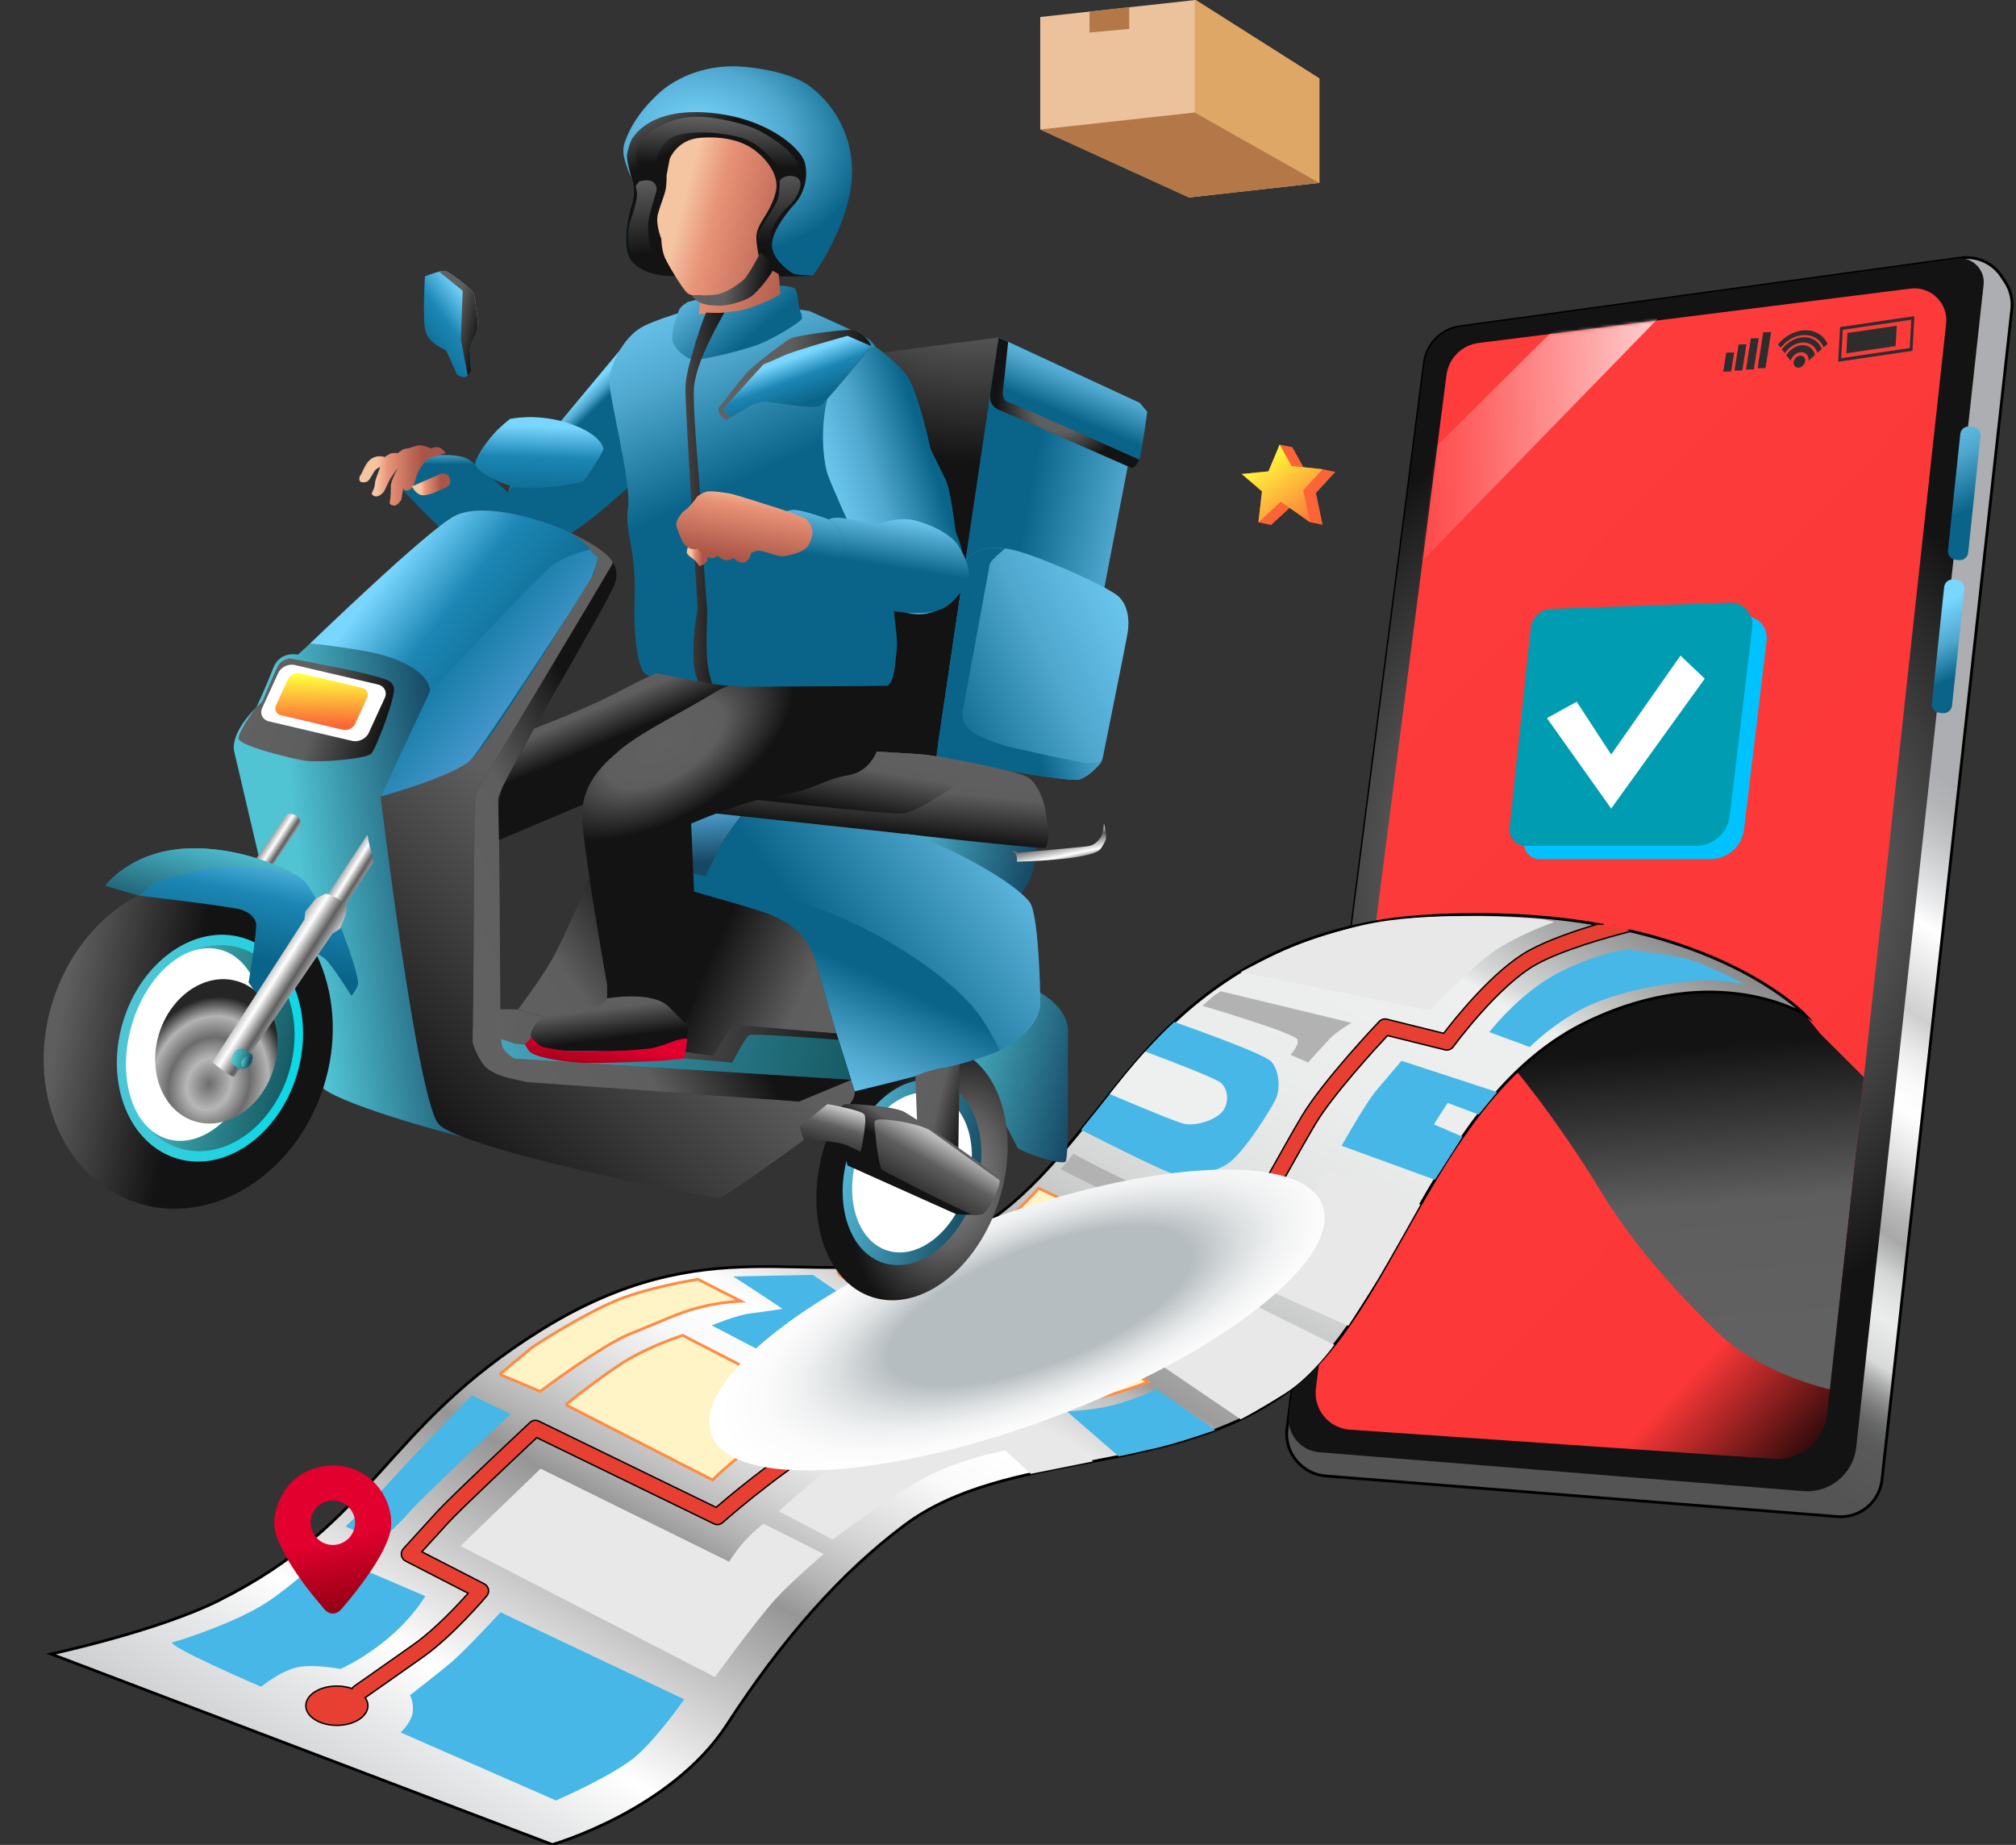 <svg width="719" height="658" viewBox="0 0 719 658" fill="none" xmlns="http://www.w3.org/2000/svg">
<rect x="0" y="0" width="719" height="658" fill="#333333" stroke="none"/>
<path d="M520.679 116.525L699.46 92.001C705.069 91.231 710.626 93.733 713.771 98.44L715.107 100.444C717.042 103.341 717.893 106.827 717.507 110.29L671.201 527.786C670.32 535.728 663.293 541.534 655.331 540.9L472.769 526.411C469.378 526.142 466.184 524.711 463.724 522.363L463.468 522.118C460.065 518.867 458.412 514.193 459.012 509.527L508.018 129.287C508.872 122.661 514.061 117.43 520.679 116.522V116.525Z" fill="url(#paint0_linear_26_6109)" stroke="black" stroke-miterlimit="10"/>
<path d="M521.072 116.471L697.863 92.22C703.331 91.469 708.048 96.061 707.447 101.548L662.013 516.191C660.976 525.657 652.6 532.579 643.111 531.818L470.546 517.955C463.747 517.408 458.785 511.288 459.656 504.521L507.967 129.683C508.851 122.824 514.222 117.409 521.072 116.471Z" fill="url(#paint1_radial_26_6109)"/>
<path d="M527.358 122.321L681.36 102.93C688.647 102.013 694.879 108.143 694.082 115.444L651.621 504.457C650.581 513.976 642.216 520.975 632.665 520.319L481.42 509.9C473.885 509.381 468.343 502.622 469.309 495.13L515.883 133.764C516.654 127.779 521.374 123.075 527.36 122.321H527.358Z" fill="url(#paint2_linear_26_6109)"/>
<mask id="mask0_26_6109" style="mask-type:luminance" maskUnits="userSpaceOnUse" x="469" y="102" width="226" height="419">
<path d="M527.358 122.321L681.36 102.93C688.647 102.013 694.879 108.143 694.082 115.444L651.621 504.457C650.581 513.976 642.216 520.975 632.665 520.319L481.42 509.9C473.885 509.381 468.343 502.622 469.309 495.13L515.883 133.764C516.654 127.779 521.374 123.075 527.36 122.321H527.358Z" fill="white"/>
</mask>
<g mask="url(#mask0_26_6109)">
<path d="M583.24 88.707L480.446 190.829L477.48 230.607L615.526 88.707H583.24Z" fill="url(#paint3_linear_26_6109)"/>
</g>
<path d="M649.192 368.674L664.749 384.196L652.597 495.523C652.597 495.523 627.685 490.039 612.393 475.031C597.099 460.023 582.381 443.86 570.263 423.803C558.141 403.745 538.807 377.769 531.162 371.708C523.515 365.646 511.682 360.451 511.682 360.451C511.682 360.451 555.86 341.319 583.347 341.403C610.835 341.487 643.706 361.895 643.706 361.895L649.194 368.674H649.192Z" fill="url(#paint4_linear_26_6109)"/>
<path d="M581.321 331.988C572.322 334.288 557.227 338.594 547.965 343.646C534.354 351.072 518.231 372.995 518.07 373.215C517.457 374.053 516.399 374.439 515.392 374.186L494.768 369.063C490.639 373.481 475.045 390.423 468.859 400.86C465.525 406.484 461.756 413.223 458.11 419.739C453.828 427.393 449.786 434.622 447.307 438.463C442.757 445.519 431.19 457.537 430.699 458.045C429.92 458.853 428.706 459.057 427.705 458.551L399.346 444.167C395.447 448.667 383.734 461.554 372.638 467.475C359.847 474.298 351.211 476.398 344.45 477.551C341.501 478.054 336.57 478.366 332.219 478.553L351.101 489.817C352.005 490.356 352.486 491.394 352.312 492.434C352.138 493.471 351.346 494.297 350.317 494.514C349.966 494.588 315.169 501.983 295.17 514.574C274.972 527.287 257.741 542.699 257.57 542.855C256.798 543.55 255.679 543.706 254.746 543.251L191.398 512.448C185.846 517.658 163.987 538.214 159.925 542.673C156.818 546.082 152.605 550.71 150.052 553.514L172.624 565.12C173.316 565.475 173.809 566.127 173.96 566.891C174.113 567.655 173.909 568.445 173.408 569.04C172.923 569.615 161.389 583.228 150.857 590.69C141.809 597.099 132.151 603.848 129.895 605.424C130.577 606.309 130.961 607.303 130.961 608.351C130.961 612.084 126.116 615.11 120.14 615.11C114.163 615.11 109.319 612.084 109.319 608.351C109.319 604.617 114.163 601.591 120.14 601.591C122.156 601.591 124.039 601.936 125.656 602.534C125.84 602.161 126.119 601.829 126.484 601.574C126.594 601.497 137.645 593.787 147.906 586.517C155.333 581.255 163.586 572.416 167.383 568.166L144.753 556.529C144.045 556.166 143.547 555.494 143.406 554.709C143.266 553.927 143.496 553.123 144.032 552.535C144.032 552.535 151.391 544.455 156.154 539.226C160.929 533.985 188.041 508.589 189.193 507.511C189.965 506.787 191.105 506.614 192.058 507.079L255.459 537.908C259.887 534.056 275.09 521.175 292.457 510.245C308.201 500.335 331.861 493.716 343.045 490.954L322.088 478.453C321.107 477.868 320.634 476.702 320.928 475.598C321.224 474.495 322.216 473.72 323.358 473.705C323.504 473.705 337.945 473.48 343.599 472.514C349.956 471.428 358.092 469.445 370.241 462.964C382.636 456.351 396.602 439.518 396.742 439.35C397.504 438.427 398.802 438.156 399.87 438.698L428.328 453.134C431.494 449.776 439.599 441.003 443.022 435.695C445.414 431.99 449.418 424.83 453.659 417.248C457.321 410.703 461.107 403.934 464.475 398.256C471.895 385.739 491.27 365.327 492.093 364.463C492.726 363.798 493.669 363.522 494.558 363.745L514.989 368.82C518.875 363.706 532.826 346.089 545.527 339.162C552.357 335.436 561.903 332.167 570.189 329.729C553.162 326.75 532.895 325.291 509.092 326.686C465.995 329.208 437.899 346.613 418.785 364.476C414.996 368.015 411.562 371.572 408.432 375.037C403.529 380.465 399.377 385.66 395.797 390.191C394.128 392.302 392.583 394.269 391.144 396.051C389.297 398.335 387.442 400.648 385.556 402.963C370.675 421.27 354.09 439.881 326.427 448.335C288.984 459.778 252.416 437.494 193.274 474.139C136.4 509.376 134.236 542.712 77.963 570.852C56.115 581.777 18.23 589.9 18.23 589.9L197.002 657.867C197.002 657.867 239.421 645.747 259.333 615.01C279.244 584.271 300.056 560.868 322.53 544.01C358.889 516.736 416.639 526.929 458.473 496.857C498.271 468.249 510.722 390.981 566.231 364.348C612.437 342.18 643.711 361.895 643.711 361.895C643.711 361.895 625.056 342.121 581.331 331.988H581.321Z" fill="url(#paint5_linear_26_6109)" stroke="black" stroke-miterlimit="10"/>
<path d="M514.978 368.82L494.548 363.745C493.656 363.522 492.716 363.798 492.082 364.463C491.262 365.327 471.887 385.737 464.464 398.256C461.097 403.934 457.31 410.703 453.649 417.248C449.407 424.83 445.401 431.99 443.012 435.695C439.586 441.003 431.483 449.776 428.318 453.134L399.859 438.698C398.794 438.156 397.493 438.427 396.732 439.35C396.591 439.518 382.625 456.354 370.231 462.964C358.081 469.445 349.946 471.428 343.589 472.514C337.937 473.48 323.493 473.702 323.347 473.705C322.205 473.723 321.211 474.495 320.918 475.598C320.621 476.702 321.096 477.868 322.078 478.453L343.034 490.954C331.851 493.714 308.191 500.335 292.446 510.245C275.08 521.177 259.879 534.059 255.449 537.908L192.047 507.079C191.094 506.616 189.957 506.787 189.183 507.511C188.031 508.589 160.919 533.988 156.143 539.226C151.381 544.452 144.022 552.535 144.022 552.535C143.485 553.123 143.255 553.927 143.396 554.709C143.536 555.491 144.035 556.164 144.742 556.529L167.373 568.166C163.576 572.416 155.323 581.255 147.895 586.517C137.634 593.787 126.583 601.497 126.474 601.573C126.108 601.829 125.83 602.161 125.646 602.534C124.031 601.936 122.145 601.591 120.129 601.591C114.153 601.591 109.309 604.617 109.309 608.35C109.309 612.084 114.153 615.11 120.129 615.11C126.106 615.11 130.95 612.084 130.95 608.35C130.95 607.303 130.567 606.309 129.885 605.424C132.141 603.848 141.799 597.099 150.846 590.69C161.381 583.228 172.912 569.615 173.398 569.04C173.898 568.445 174.103 567.655 173.95 566.891C173.796 566.127 173.306 565.475 172.613 565.12L150.042 553.514C152.594 550.71 156.807 546.085 159.914 542.673C163.977 538.214 185.836 517.658 191.388 512.448L254.736 543.251C255.671 543.706 256.788 543.547 257.559 542.855C257.731 542.702 274.962 527.287 295.16 514.574C315.158 501.986 349.956 494.588 350.306 494.514C351.336 494.297 352.128 493.471 352.302 492.434C352.475 491.396 351.995 490.356 351.09 489.817L332.208 478.553C336.557 478.366 341.491 478.054 344.44 477.551C351.2 476.396 359.834 474.298 372.627 467.475C383.724 461.556 395.436 448.667 399.336 444.167L427.694 458.551C428.696 459.06 429.91 458.853 430.689 458.045C431.179 457.537 442.746 445.519 447.297 438.463C449.775 434.622 453.82 427.393 458.1 419.739C461.746 413.223 465.517 406.482 468.849 400.86C475.035 390.423 490.628 373.481 494.757 369.063L515.382 374.186C516.389 374.437 517.449 374.053 518.06 373.215C518.221 372.995 534.341 351.072 547.954 343.646C557.216 338.594 572.309 334.288 581.311 331.988C577.764 331.166 574.049 330.409 570.168 329.729C561.882 332.167 552.336 335.436 545.506 339.162C532.803 346.092 518.854 363.706 514.968 368.82H514.978Z" fill="#E73F32"/>
<path d="M703.652 152.239L702.438 152.111C700.785 151.937 699.303 153.136 699.129 154.789L694.748 196.332C694.574 197.986 695.773 199.467 697.426 199.642L698.641 199.77C700.294 199.944 701.775 198.745 701.95 197.092L706.33 155.549C706.504 153.895 705.306 152.414 703.652 152.239Z" fill="url(#paint6_linear_26_6109)"/>
<path d="M697.898 206.811L696.683 206.683C695.03 206.508 693.549 207.707 693.374 209.361L688.994 250.904C688.82 252.557 690.018 254.039 691.671 254.213L692.886 254.341C694.539 254.516 696.021 253.317 696.195 251.663L700.575 210.12C700.75 208.467 699.551 206.985 697.898 206.811Z" fill="url(#paint7_linear_26_6109)"/>
<path d="M551.043 228.749L543.506 300.112C543.151 303.478 545.787 306.409 549.17 306.409H610.032C616.149 306.409 621.3 301.834 622.026 295.76L630.067 228.412C630.634 223.669 626.837 219.539 622.064 219.708L558.358 221.931C554.562 222.064 551.442 224.972 551.043 228.749Z" fill="#00C2FF"/>
<path d="M545.92 223.986L538.383 295.349C538.028 298.714 540.665 301.646 544.048 301.646H604.91C611.026 301.646 616.177 297.071 616.903 290.997L624.944 223.649C625.511 218.906 621.714 214.776 616.941 214.945L553.236 217.168C549.439 217.301 546.319 220.209 545.92 223.986Z" fill="#009CB1"/>
<path d="M551.718 256.118L562.324 250.274L574.619 269.105L599.334 233.822L607.991 242.048L574.619 288.37L551.718 256.118Z" fill="white"/>
<path d="M476.236 168.303L471.713 167.373L464.878 166.668L460.918 159.505L456.393 158.575L452.379 168.132L442.879 169.075L450.09 175.257L448.815 186.293L453.337 187.221L459.968 181.142L467.178 186.232L471.7 187.162L469.324 175.819L476.236 168.303Z" fill="url(#paint8_linear_26_6109)"/>
<path d="M456.396 158.559L452.382 168.114L442.882 169.057L450.092 175.239L448.817 186.276L456.84 178.916L467.181 186.214L464.802 174.871L471.716 167.358L460.629 166.213L456.396 158.559Z" fill="url(#paint9_linear_26_6109)"/>
<path d="M116.624 554.255C116.624 554.255 102.803 566.533 95.269 571.427C84.159 578.644 64.968 584.848 61.649 585.715C58.33 586.581 93.104 601.589 93.104 601.589C93.104 601.589 100.031 595.962 105.946 594.661C111.861 593.36 121.384 595.239 121.384 595.239C121.384 595.239 129.731 591.779 139.275 583.55C147.643 576.334 151.682 569.263 151.682 569.263L116.621 554.255H116.624Z" fill="#46B7E7"/>
<path d="M146.201 604.617C146.201 604.617 147.645 607.07 147.211 610.679C146.776 614.287 142.882 617.895 142.882 617.895L198.289 642.139C198.289 642.139 219.645 632.903 227.435 625.832C235.225 618.761 244.028 606.064 244.028 606.064L178.521 575.038C178.521 575.038 165.967 588.602 161.207 592.642C156.445 596.683 146.201 604.62 146.201 604.62V604.617Z" fill="#46B7E7"/>
<path d="M164.238 551.369L192.806 523.807L260.043 556.997C260.043 556.997 262.928 552.379 266.247 548.916C269.566 545.454 272.307 543.432 272.307 543.432L293.806 554.255C293.806 554.255 283.274 563.058 276.636 570.272C269.997 577.489 254.991 598.124 254.991 598.124L164.235 551.369H164.238Z" fill="#E8E8E8"/>
<path d="M168.277 497.688L182.129 504.327C182.129 504.327 149.521 535.063 145.767 539.538C142.016 544.013 135.235 549.783 135.235 549.783L123.26 544.444C123.26 544.444 132.494 535.787 139.998 527.415C147.5 519.046 168.277 497.688 168.277 497.688Z" fill="#46B7E7"/>
<path d="M178.234 490.183L192.663 496.244C192.663 496.244 214.739 479.649 224.982 475.609C235.225 471.569 241.432 468.392 249.079 466.374C256.726 464.355 264.228 464.063 264.228 464.063L248.933 456.272C248.933 456.272 230.031 459.157 217.912 464.641C205.791 470.125 190.931 479.649 189.487 480.804C188.043 481.959 178.232 490.185 178.232 490.185L178.234 490.183Z" fill="#FFF4C5" stroke="#FF8B45" stroke-miterlimit="10"/>
<path d="M201.751 501.007C201.751 501.007 216.037 489.462 224.548 484.555C233.061 479.649 243.45 476.258 243.45 476.258L274.04 492.009C274.04 492.009 285.149 485.853 290.921 482.823C296.693 479.792 304.629 478.926 304.629 478.926L321.079 488.631C321.079 488.631 295.973 498.551 280.246 507.932C264.52 517.313 254.131 527.847 254.131 527.847L201.754 501.005L201.751 501.007Z" fill="#FFF4C5" stroke="#FF8B45" stroke-miterlimit="10"/>
<path d="M277.791 538.958L296.982 549.06C296.982 549.06 320.644 531.166 333.054 525.394C345.462 519.621 358.592 517.313 358.592 517.313L367.63 525.659L389.869 521.21L361.911 502.055C361.911 502.055 330.313 503.752 314.297 511.832C298.282 519.912 277.793 538.96 277.793 538.96L277.791 538.958Z" fill="#E8E8E8"/>
<path d="M261.415 455.26C261.775 455.26 279.091 466.805 279.091 466.805C279.091 466.805 272.887 467.815 267.836 468.392C262.784 468.97 253.839 472.721 253.839 472.721L274.328 483.4C274.328 483.4 287.891 476.472 296.693 473.731C305.495 470.989 313.863 470.989 313.863 470.989L289.912 454.682L261.415 455.26Z" fill="#46B7E7"/>
<path d="M299.435 454.683L319.924 469.042C319.924 469.042 333.054 469.762 351.811 461.863C370.568 453.962 383.121 439.966 383.121 439.966L388.604 432.317L370.425 423.803C370.425 423.803 356.862 439.82 342.434 445.45C328.005 451.077 324.109 452.378 320.358 452.953C316.607 453.528 299.437 454.685 299.437 454.685L299.435 454.683Z" fill="#FFF4C5" stroke="#FF8B45" stroke-miterlimit="10"/>
<path d="M382.832 411.537L378.215 417.021L423.233 439.388L427.273 440.975C427.273 440.975 433.045 436.212 436.075 431.162C439.105 426.113 439.394 425.39 439.394 425.39L435.066 423.803C435.066 423.803 425.397 428.132 418.184 427.411C410.969 426.69 382.835 411.537 382.835 411.537H382.832Z" fill="#B2B2B2"/>
<path d="M454.829 392.345C452.954 395.951 445.307 408.506 439.392 413.847C433.477 419.185 422.365 419.185 418.902 418.753C416.02 418.39 393.119 406.819 385.546 402.963C387.432 400.648 389.287 398.335 391.134 396.051C392.572 394.27 394.118 392.302 395.787 390.191C399.366 385.66 403.518 380.465 408.421 375.037C411.551 371.572 414.986 368.015 418.775 364.476C428.538 367.918 451.022 376.044 453.388 378.635C456.419 381.955 456.705 388.737 454.829 392.345Z" fill="#46B7E7"/>
<path d="M435.352 397.106C432.322 399.848 426.407 401.581 422.51 400.857C419.96 400.385 405.486 394.326 395.787 390.191C399.366 385.66 403.518 380.465 408.421 375.037C418.396 378.771 433.356 384.523 435.352 386.138C438.382 388.591 438.382 394.364 435.352 397.106Z" fill="#EEF0EF"/>
<path d="M428.859 358.721L432.756 355.258L435.352 353.526L481.957 364.783C481.957 364.783 476.619 367.956 474.166 370.555C471.713 373.152 466.519 378.924 466.519 378.924L460.169 376.182C460.169 376.182 463.343 373.152 462.765 370.844C462.188 368.536 428.857 358.721 428.857 358.721H428.859Z" fill="#B2B2B2"/>
<path d="M499.847 378.347C499.847 378.347 494.51 384.551 490.756 389.026C487.005 393.5 478.492 408.651 478.492 408.651L511.769 420.769L521.601 405.409L511.389 401.021L516.294 393.352L527.355 397.499L533.942 389.496L499.845 378.344L499.847 378.347Z" fill="#46B7E7"/>
<path d="M472.866 416.875L506.59 429.614C506.59 429.614 495.102 450.136 491.533 456.075C487.963 462.014 480.876 472.874 480.876 472.874C480.876 472.874 444.729 456.847 445.161 456.847C445.593 456.847 453.386 447.466 460.744 437.221C468.103 426.976 472.866 416.875 472.866 416.875Z" fill="#E8E8E8"/>
<path d="M440.835 462.188L475.876 479.639C475.876 479.639 467.827 490.906 458.463 496.857C449.098 502.809 442.501 506.21 442.501 506.21L389.866 470.416C389.866 470.416 396.97 463.488 399.422 460.892C401.875 458.296 403.173 456.563 403.173 456.563L431.021 471.571C431.021 471.571 434.772 469.118 436.216 467.385C437.659 465.653 440.833 462.19 440.833 462.19L440.835 462.188Z" fill="#E8E8E8"/>
<path d="M351.377 483.4C351.377 483.4 359.745 483.689 367.826 480.658C375.905 477.628 380.234 475.031 380.234 475.031L409.525 492.924C409.525 492.924 399.571 496.676 393.799 497.974C388.027 499.272 376.485 499.418 376.485 499.418L351.379 483.4H351.377Z" fill="#FFF4C5" stroke="#FF8B45" stroke-miterlimit="10"/>
<path d="M380.451 503.315C380.451 503.315 390.768 503.172 399.568 500.43C408.37 497.688 412.553 495.523 412.553 495.523L433.425 510.064C433.425 510.064 420.359 514.599 413.021 516.307C405.685 518.014 399.006 519.419 399.006 519.419L380.448 503.315H380.451Z" fill="#46B7E7"/>
<path d="M531.157 368.099L545.586 373.438C545.586 373.438 556.552 362.327 570.257 357.132C583.965 351.936 597.382 350.492 605.175 349.772C612.968 349.051 622.777 351.216 622.777 351.216C622.777 351.216 610.945 345.154 604.452 342.847C597.96 340.537 585.016 339.384 581.676 338.807C578.337 338.229 562.176 342.415 550.778 349.918C539.379 357.42 531.155 368.099 531.155 368.099H531.157Z" fill="#46B7E7"/>
<path d="M442.504 346.705C442.504 346.705 466.715 333.297 490.605 329.032C514.495 324.764 547.221 327.673 549.462 327.823C551.702 327.974 554.242 328.881 554.242 328.881C554.242 328.881 539.602 333.867 530.339 341.117C521.077 348.366 510.172 360.454 510.172 360.454L442.501 346.708L442.504 346.705Z" fill="#E8E8E8"/>
<path d="M470.556 27.995V65.227L424.097 70.422L370.997 46.177V6.061L426.115 0.031L426.404 0L470.556 27.995Z" fill="#ECC29C"/>
<path d="M470.556 27.995V65.227L426.115 40.118V0.031L426.404 0L470.556 27.995Z" fill="#DFA766"/>
<path d="M470.556 65.227L424.097 70.422L370.997 46.177L426.115 40.118L470.556 65.227Z" fill="#B47747"/>
<path d="M388.571 4.14V11.609L402.724 10.311V2.591L388.571 4.14Z" fill="#B47747"/>
<path fill-rule="evenodd" clip-rule="evenodd" d="M635.731 121.153C640.732 116.732 647.485 116.663 650.811 121C651.205 121.511 651.532 122.063 651.795 122.645L650.382 123.895C650.14 123.3 649.823 122.74 649.429 122.224C646.611 118.549 640.89 118.608 636.654 122.354C636.058 122.88 635.527 123.45 635.054 124.051L634.114 122.827C634.602 122.239 635.141 121.677 635.731 121.156V121.153Z" fill="#2D2D2D"/>
<path fill-rule="evenodd" clip-rule="evenodd" d="M646.499 124.812C646.905 125.341 647.176 125.95 647.324 126.599L645.029 128.625C645.101 127.876 644.93 127.153 644.493 126.583C643.486 125.272 641.445 125.293 639.932 126.629C639.278 127.209 638.828 127.94 638.614 128.689L637.088 126.701C637.484 126.047 637.99 125.431 638.601 124.892C641.22 122.576 644.756 122.541 646.499 124.81V124.812Z" fill="#2D2D2D"/>
<path fill-rule="evenodd" clip-rule="evenodd" d="M648.806 122.771C649.202 123.287 649.513 123.854 649.741 124.457L648.159 125.855C647.975 125.226 647.687 124.636 647.285 124.112C645.254 121.465 641.13 121.506 638.077 124.207C637.474 124.741 636.958 125.339 636.534 125.973L635.481 124.6C635.941 123.992 636.47 123.415 637.068 122.888C640.962 119.446 646.217 119.392 648.808 122.768L648.806 122.771Z" fill="#2D2D2D"/>
<path fill-rule="evenodd" clip-rule="evenodd" d="M643.484 127.478C644.117 128.306 643.859 129.66 642.906 130.503C641.951 131.347 640.663 131.359 640.029 130.531C639.393 129.703 639.654 128.349 640.607 127.506C641.56 126.662 642.85 126.65 643.484 127.475V127.478Z" fill="#2D2D2D"/>
<path fill-rule="evenodd" clip-rule="evenodd" d="M631.669 118.426L628.868 118.493L626.855 131.354L629.655 131.288L631.669 118.426Z" fill="#2D2D2D"/>
<path fill-rule="evenodd" clip-rule="evenodd" d="M627.238 120.619L624.438 120.685L622.695 131.812L625.498 131.745L627.238 120.619Z" fill="#2D2D2D"/>
<path fill-rule="evenodd" clip-rule="evenodd" d="M622.869 122.801L620.066 122.868L618.607 132.177L621.41 132.113L622.869 122.801Z" fill="#2D2D2D"/>
<path fill-rule="evenodd" clip-rule="evenodd" d="M618.472 125.702L615.669 125.768L614.606 132.553L617.409 132.486L618.472 125.702Z" fill="#2D2D2D"/>
<path fill-rule="evenodd" clip-rule="evenodd" d="M656.261 116.655L655.584 129.019L682.078 125.114L682.755 112.751L656.261 116.655ZM681.12 124.135L656.668 127.738L657.22 117.632L681.672 114.026L681.12 124.133V124.135Z" fill="#2D2D2D"/>
<path fill-rule="evenodd" clip-rule="evenodd" d="M676.467 116.175L658.883 118.766L658.484 126.013L676.071 123.42L676.467 116.175Z" fill="#2D2D2D"/>
<path d="M139.53 543.093C139.579 545.272 139.019 547.332 138.242 549.341C136.796 553.082 134.765 556.509 132.557 559.838C129.292 564.76 125.646 569.391 121.8 573.868C119.95 576.022 117.475 576.024 115.638 573.878C110.995 568.45 106.559 562.859 102.916 556.698C101.541 554.372 100.358 551.922 99.254 549.453C97.282 545.048 97.494 540.545 99.237 536.147C102.159 528.764 107.602 524.246 115.423 522.925C125.865 521.162 135.623 527.561 138.641 537.404C139.208 539.254 139.51 541.153 139.53 543.093ZM110.793 543.098C110.798 547.468 114.345 551.017 118.706 551.025C123.086 551.032 126.645 547.455 126.635 543.052C126.624 538.69 123.05 535.143 118.691 535.163C114.314 535.184 110.788 538.728 110.793 543.098Z" fill="url(#paint10_linear_26_6109)"/>
<path style="mix-blend-mode:multiply" d="M375.698 505.446C435.886 482.832 478.848 448.978 471.656 429.832C464.464 410.685 409.842 413.497 349.654 436.111C289.465 458.725 246.503 492.579 253.695 511.725C260.887 530.872 315.509 528.061 375.698 505.446Z" fill="url(#paint11_radial_26_6109)"/>
<path d="M406.551 143.756L356.249 120.325L356.14 120.34L333.813 270.27L381.596 273.183L406.551 143.756Z" fill="url(#paint12_linear_26_6109)"/>
<path d="M273.58 131.111L259.542 265.744L333.813 270.27L356.139 120.34L273.58 131.111Z" fill="url(#paint13_radial_26_6109)"/>
<path d="M409.152 146.855C409.152 146.855 407.594 159.004 406.554 162.973C406.464 163.32 406.365 163.634 406.265 163.923C405.21 166.939 403.695 166.939 403.695 166.939C403.695 166.939 359.76 147.599 356.145 146.112C352.527 144.625 353.094 140.812 353.094 140.812L356.145 120.34L359.563 121.927L406.556 143.756L409.155 146.855H409.152Z" fill="url(#paint14_linear_26_6109)"/>
<path d="M402.133 225.948C401.444 229.897 394.854 262.563 393.344 270.045C393.242 270.551 393.073 271.044 392.841 271.507C392.593 272.005 392.273 272.467 391.885 272.887C390.38 274.514 387.618 277.177 384.979 278.018C381.938 278.984 352.544 273.735 339.736 271.374C336.419 270.76 334.189 267.778 334.662 264.589L344.008 201.828C344.304 199.822 345.641 198.092 347.56 197.22L348.229 196.916C348.423 196.829 348.61 196.732 348.791 196.627C349.581 196.183 352.613 194.78 358.508 195.61C360.031 195.825 361.745 196.188 363.659 196.755C374.316 199.916 395.633 209.586 399.011 212.808C402.392 216.033 402.913 221.487 402.133 225.948Z" fill="url(#paint15_linear_26_6109)"/>
<path d="M392.838 271.509C392.59 272.008 392.271 272.47 391.882 272.889C390.377 274.517 387.615 277.18 384.976 278.021C381.935 278.986 352.542 273.738 339.733 271.376C336.417 270.763 334.186 267.781 334.659 264.592L344.005 201.83C344.302 199.824 345.638 198.094 347.557 197.223L348.226 196.919C348.42 196.832 348.607 196.735 348.788 196.63C349.578 196.185 352.611 194.783 358.505 195.613C356.359 197.343 353.993 199.436 353.058 200.913L343.379 253.478C343.379 253.478 342.6 257.444 345.72 260.171C348.84 262.898 355.856 265.379 361.055 266.616C366.255 267.855 384.713 271.824 386.793 272.072C387.802 272.192 390.285 272.194 392.838 271.514V271.509Z" fill="url(#paint16_linear_26_6109)"/>
<path d="M406.262 163.923C405.207 166.939 403.692 166.939 403.692 166.939C403.692 166.939 359.757 147.599 356.142 146.112C352.524 144.625 353.091 140.812 353.091 140.812L356.142 120.34L359.561 121.927L357.68 139.664C357.68 139.664 357.159 142.9 360.018 143.638C362.013 144.152 389.708 156.502 406.262 163.921V163.923Z" fill="url(#paint17_radial_26_6109)"/>
<path d="M226.64 118.24C226.64 118.24 194.595 156.679 190.913 161.258C187.231 165.837 179.775 172.806 181.52 178.213C183.265 183.62 186.521 193.484 194.38 194.024C202.239 194.563 226.007 171.973 226.007 171.973C226.007 171.973 240.308 158.314 239.965 144.177C239.623 130.043 234.206 126.394 234.206 126.394L226.64 118.24Z" fill="url(#paint18_linear_26_6109)"/>
<path fill-rule="evenodd" clip-rule="evenodd" d="M152.142 162.592C152.142 162.592 162.541 161.36 166.824 163.714C171.106 166.067 184.576 178.745 184.576 178.745C184.576 178.745 187.729 181.157 188.999 186.227C190.269 191.299 185.445 196.988 180.815 198.61C176.183 200.233 167.097 197.811 160.768 191.943C154.442 186.076 144.17 175.44 143.869 175.044C143.565 174.648 142.297 173.255 142.622 171.198C142.949 169.141 143.935 166.034 144.702 164.917C145.468 163.8 146.896 162.824 146.896 162.824L152.139 162.589L152.142 162.592Z" fill="url(#paint19_linear_26_6109)"/>
<path d="M288.616 110.929C288.616 110.929 308.559 119.584 310.416 121.444C312.274 123.307 314.328 126.775 315.01 129.175C315.692 131.574 314.752 139.036 314.752 139.036C314.752 139.036 318.317 186.069 317.601 197.726C316.886 209.384 320.501 226.756 319.855 231.537C319.208 236.316 319.19 243.039 316.444 244.629C313.697 246.218 264.849 248.495 251.908 245.661C238.966 242.827 232.417 242.636 229.768 239.937C227.121 237.239 225.882 224.104 226.278 215.438C227.197 195.266 222.698 190.643 223.991 181.083C225.284 171.523 216.635 139.659 217.304 134.883C217.974 130.107 222.166 119.937 229.768 116.218C237.369 112.5 252.27 108.81 252.27 108.81L285.744 110.489L288.616 110.926V110.929Z" fill="url(#paint20_linear_26_6109)"/>
<path d="M278.092 101.875C278.092 101.875 281.242 101.929 282.924 102.611C284.605 103.296 284.301 106.114 284.853 108.907C285.405 111.698 286.414 112.769 285.898 113.824C285.382 114.879 276.855 120.269 271.186 122.589C265.513 124.91 251.029 128.275 248.044 128.295C245.06 128.316 241.47 125.382 240.116 122.308C238.762 119.234 241.36 112.863 242.022 110.934C242.686 109.005 245.461 107.655 245.461 107.655L255.319 105.077L271.533 102.179L278.092 101.872V101.875Z" fill="url(#paint21_linear_26_6109)"/>
<path d="M289.735 98.297C289.718 98.315 289.7 98.328 289.684 98.338C288.726 98.987 249.419 98.249 241.726 98.509C234.035 98.77 227.42 96.646 224.732 92.415C222.041 88.183 223.646 77.598 225.255 73.065C226.865 68.534 225.299 63.676 225.299 63.676C225.263 63.605 224.131 61.382 223.15 58.254C222.154 55.075 221.995 52.982 222.935 50.419C223.876 47.856 226.589 40.782 235.391 32.888C237.594 30.916 240.078 29.334 242.569 28.071C249.743 24.435 257.971 23.032 266.098 23.881C273.304 24.632 283.353 26.487 289.237 31.066C299.159 38.791 305.799 51.906 303.387 67.305C301.014 82.459 290.97 97.216 289.735 98.297Z" fill="url(#paint22_radial_26_6109)"/>
<path d="M289.736 98.297C289.718 98.315 289.7 98.328 289.684 98.338C288.726 98.987 249.419 98.249 241.726 98.509C234.035 98.77 227.42 96.646 224.732 92.415C222.041 88.183 223.646 77.598 225.256 73.065C226.865 68.534 225.299 63.676 225.299 63.676C225.263 63.548 223.449 57.479 223.618 55.458C223.792 53.414 224.975 50.408 224.975 50.408C224.975 50.408 229.63 38.855 251.182 40.072C272.734 41.288 285.451 52.624 286.963 57.791C288.476 62.961 286.772 69.068 283.442 72.702C280.113 76.333 275.08 83.051 275.317 87.707C275.557 92.361 280.775 96.222 282.53 97.408C283.57 98.108 286.818 98.113 289.733 98.297H289.736Z" fill="url(#paint23_linear_26_6109)"/>
<path d="M238.833 56.703C238.833 56.703 241.391 49.808 249.659 49.156C257.927 48.507 265.059 50.071 270.085 54.303C275.11 58.532 277.144 63.142 276.93 66.694C276.717 70.244 274.3 74.775 272.916 76.952C271.531 79.129 269.819 81.735 269.742 84.47C269.665 87.204 270.9 92.767 270.9 92.767L273.741 95.588L277.714 97.748C277.714 97.748 278.299 104.136 278.335 104.693C278.368 105.253 269.581 109.763 263.283 110.834C256.985 111.905 249.189 112.03 249.189 112.03L249.859 106.518L249.948 105.217C249.948 105.217 246.769 105.928 245.101 104.479C243.432 103.03 238.343 94.61 237.137 91.919C235.931 89.228 235.849 85.155 235.849 85.155C235.849 85.155 233.667 79.924 234.663 76.254C235.66 72.584 237.242 69.242 237.528 66.778C237.814 64.315 237.735 62.511 237.735 62.511L238.836 56.708L238.833 56.703Z" fill="url(#paint24_linear_26_6109)"/>
<path d="M227.931 64.714C227.931 64.714 230.488 63.909 232.17 64.525C233.851 65.14 234.221 66.737 234.209 67.578C234.196 68.416 231.5 76.129 231.222 79.31C230.943 82.492 231.523 86.999 232.389 89.639C233.256 92.279 234.518 94.622 234.899 95.397C235.279 96.171 235.573 96.695 235.573 96.695C235.573 96.695 229.576 95.974 226.727 93.196C223.878 90.419 223.27 83.409 224.742 79.188C226.214 74.966 227.088 71.276 227.218 69.743C227.348 68.209 226.704 66.433 226.704 66.433L227.933 64.716L227.931 64.714Z" fill="url(#paint25_linear_26_6109)"/>
<path d="M278.067 64.478C278.067 64.478 279.106 62.846 281.544 62.741C283.984 62.636 285.443 63.814 285.522 65.618C285.601 67.422 283.637 71.542 281.421 73.353C279.206 75.165 275.082 80.746 274.901 83.348C274.719 85.947 274.479 88.898 274.479 88.898C274.479 88.898 273.033 89.156 272.241 88.556C271.449 87.958 268.431 86.184 271.26 81.48C274.088 76.775 277.068 72.692 277.581 70.382C278.095 68.072 278.061 64.484 278.061 64.484L278.067 64.478Z" fill="url(#paint26_linear_26_6109)"/>
<path d="M235.233 60.691C235.233 60.691 227.739 59.769 227.123 57.354C226.508 54.942 227.438 49.396 233.93 45.645C240.423 41.894 246.662 41.173 252.667 41.85C258.671 42.527 266.385 44.421 270.501 46.481C274.617 48.543 279.492 52.151 280.913 53.562C282.334 54.972 284.222 57.39 284.222 57.39C284.222 57.39 285.331 59.133 284.449 59.833C283.568 60.535 279.605 61.364 278.164 60.068C276.723 58.772 271.878 50.989 263.454 48.867C255.03 46.746 243.545 46.427 239.137 49.34C234.73 52.251 234.178 57.065 234.178 57.065L235.228 60.689L235.233 60.691Z" fill="url(#paint27_linear_26_6109)"/>
<path d="M271.227 90.069C271.227 90.069 274.387 92.821 274.76 93.475C275.133 94.129 275.716 95.864 275.545 96.567C275.373 97.27 270.846 103.745 267.826 105.792C264.806 107.839 258.737 109.063 256.956 109.032C255.178 108.999 251.747 108.953 249.687 107.923C247.628 106.894 246.642 105.222 246.642 105.222C246.642 105.222 251.527 105.578 255.316 105.079C259.105 104.581 263.436 101.233 265.117 99.897C266.799 98.56 271.227 90.069 271.227 90.069Z" fill="url(#paint28_linear_26_6109)"/>
<path fill-rule="evenodd" clip-rule="evenodd" d="M110.162 229.94L106.271 233.467C106.271 233.467 99.84 231.959 97.394 238.391C94.949 244.823 91.459 252.259 91.459 252.259C91.459 252.259 81.796 261.252 83.615 268.435C85.436 275.616 109.464 381.832 114.554 387.528C119.644 393.224 157.62 403.819 164.795 405.409C171.967 406.998 148.125 285.817 148.125 285.817L168.901 228.642L130.559 219.649L110.165 229.943L110.162 229.94Z" fill="url(#paint29_linear_26_6109)"/>
<path fill-rule="evenodd" clip-rule="evenodd" d="M370.967 354.029C370.967 354.029 381.205 359.485 380.916 368.074C380.627 376.663 381.486 412.802 380.001 414.291C378.517 415.779 363.598 410.706 362.88 409.227C362.162 407.747 338.53 362.856 338.389 360.201C338.249 357.546 346.898 349.603 346.898 349.603L370.967 354.032V354.029Z" fill="url(#paint30_linear_26_6109)"/>
<path fill-rule="evenodd" clip-rule="evenodd" d="M369.628 302.269C369.628 302.269 369.804 309.46 366.84 314.573C363.874 319.687 363.411 319.894 363.411 319.894L321.033 296.529C321.033 296.529 320.739 295.752 321.745 295.362C322.752 294.971 357.759 298.078 361.446 298.786C365.133 299.494 367.037 300.411 367.037 300.411L369.63 302.271L369.628 302.269Z" fill="url(#paint31_linear_26_6109)"/>
<path fill-rule="evenodd" clip-rule="evenodd" d="M337.651 373.205C355.209 377.325 363.899 400.794 357.062 425.625C350.224 450.456 330.446 467.248 312.887 463.131C295.329 459.011 286.639 435.545 293.476 410.711C300.314 385.88 320.092 369.086 337.651 373.205Z" fill="url(#paint32_radial_26_6109)"/>
<path fill-rule="evenodd" clip-rule="evenodd" d="M334.242 385.578C346.969 388.563 353.267 405.572 348.311 423.57C343.354 441.568 329.02 453.737 316.293 450.752C303.566 447.767 297.268 430.758 302.225 412.761C307.181 394.763 321.515 382.591 334.242 385.576V385.578Z" fill="url(#paint33_linear_26_6109)"/>
<path fill-rule="evenodd" clip-rule="evenodd" d="M333.016 390.035C344.003 392.611 349.44 407.297 345.16 422.834C340.88 438.371 328.506 448.876 317.519 446.301C306.533 443.725 301.095 429.039 305.375 413.502C309.655 397.965 322.029 387.457 333.016 390.035Z" fill="white"/>
<path fill-rule="evenodd" clip-rule="evenodd" d="M221.145 281.291C221.145 281.291 225.501 272.483 233.716 266.802C241.93 261.121 251.075 257.063 257.549 257.646C264.026 258.229 294.639 267.047 294.639 267.047C294.639 267.047 322.706 268.599 328.488 269.018C334.271 269.437 363.135 275.038 366.498 277.231C369.858 279.423 372.451 284.596 373.348 292.063C374.245 299.529 373.706 301.625 372.783 302.346C371.861 303.066 310.708 296.098 310.708 296.098L254.473 290.046L221.145 281.294V281.291Z" fill="url(#paint34_linear_26_6109)"/>
<path fill-rule="evenodd" clip-rule="evenodd" d="M264.233 291.102C262.452 293.417 260.784 295.656 259.65 297.329C256.029 302.688 252.028 311.681 252.028 311.681L249.634 318.67C232.313 313.832 212.294 308.484 212.294 308.484C212.294 308.484 210.924 304.758 211.085 302.698C211.251 300.621 220.544 285.955 221.15 285.04C221.569 284.417 227.072 283.941 230.366 283.727L254.46 290.049L264.231 291.107L264.233 291.102Z" fill="url(#paint35_linear_26_6109)"/>
<path fill-rule="evenodd" clip-rule="evenodd" d="M356.576 374.654C346.872 379.292 304.811 389.217 304.811 389.217L298.617 369.633C298.617 369.633 293.402 351.775 291.082 343.629C288.78 335.487 284.15 329.126 270.9 324.854C266.717 323.502 259.348 321.386 251.21 319.089C250.691 318.948 250.173 318.81 249.636 318.667L252.03 311.678C252.03 311.678 256.032 302.685 259.652 297.327C260.787 295.653 262.455 293.414 264.236 291.099L266.594 291.352L310.72 296.092C310.72 296.092 317.279 296.836 326.143 297.822C344.66 304.546 365.772 317.558 367.855 322.899C370.461 329.648 371.048 353.122 371.015 358.054C370.995 363.006 366.288 369.998 356.582 374.654H356.576Z" fill="url(#paint36_linear_26_6109)"/>
<path fill-rule="evenodd" clip-rule="evenodd" d="M211.083 302.737C210.942 304.814 212.294 308.474 212.294 308.474C212.294 308.474 257.644 320.574 270.897 324.851C284.15 329.129 288.772 335.479 291.087 343.631C293.402 351.78 298.619 369.625 298.619 369.625L304.81 389.21C304.81 389.21 346.872 379.297 356.574 374.649L356.584 374.644C355.329 372.083 353.6 368.871 351.211 364.885C342.654 350.615 316.896 333.892 296.399 325.723C278.539 318.603 224.65 305.888 211.083 302.734V302.737Z" fill="url(#paint37_linear_26_6109)"/>
<path fill-rule="evenodd" clip-rule="evenodd" d="M212.294 308.474C212.294 308.474 201.289 334.271 197.07 341.786C192.852 349.302 184.688 360.045 184.688 360.045L230.849 373.243L254.452 376.604C254.452 376.604 260.086 368.25 262.966 367.54C265.6 366.891 293.502 368.087 298.318 368.587C297.176 364.672 293.07 350.602 291.087 343.629C288.77 335.477 284.15 329.129 270.897 324.849C257.644 320.571 212.294 308.471 212.294 308.471V308.474Z" fill="url(#paint38_linear_26_6109)"/>
<path fill-rule="evenodd" clip-rule="evenodd" d="M184.691 360.047L146.411 359.375C146.411 359.375 180.608 377.087 183.393 377.542C186.178 377.996 303.528 385.141 303.528 385.141L298.321 368.59L264.859 365.735C264.859 365.735 261.934 364.174 258.676 369.487C255.418 374.8 254.455 376.606 254.455 376.606L230.851 373.246L184.691 360.047Z" fill="url(#paint39_linear_26_6109)"/>
<path fill-rule="evenodd" clip-rule="evenodd" d="M164.363 365.761L149.03 364.059C149.03 364.059 180.608 377.089 183.393 377.544C186.178 377.999 303.528 385.144 303.528 385.144L299.034 370.857C291.246 370.264 268.444 368.588 267.271 369.132C265.858 369.789 261.206 378.983 261.206 378.983L183.715 372.28L164.366 365.764L164.363 365.761Z" fill="url(#paint40_linear_26_6109)"/>
<path d="M110.425 229.682C110.251 229.853 110.157 229.938 110.157 229.938C110.157 229.938 109.799 229.749 110.425 229.682Z" fill="url(#paint41_linear_26_6109)"/>
<path d="M301.847 395.049C298.31 398.363 259.729 426.499 256.65 427.168C253.594 427.827 164.09 409.799 156.419 400.891C148.769 391.97 135.733 284.087 135.733 284.087C135.733 284.087 152.145 250.067 153.215 246.985C154.273 243.882 149.475 235.312 128.523 231.933C115.351 229.797 111.473 229.557 110.425 229.682C114.048 226.176 152.978 188.739 162.161 184.032C171.793 179.095 191.943 184.579 203.721 190.18C211.088 193.671 216.31 196.873 218.589 200.581C218.431 201.056 218.214 201.534 217.943 202.017C215.626 206.129 170.158 282.124 170.158 282.124L169.248 285.651L168.686 372.037C168.686 372.037 169.66 376.006 172.542 379.821C175.426 383.621 183.736 384.968 183.736 384.968L187.87 385.936L284.996 392.841L303.533 385.142L304.813 389.217C304.813 389.217 305.406 391.719 301.849 395.049H301.847Z" fill="url(#paint42_linear_26_6109)"/>
<path fill-rule="evenodd" clip-rule="evenodd" d="M342.237 379.52L341.767 411.406C341.767 411.406 338.747 415.265 334.539 415.155C330.331 415.045 327.494 411.043 327.494 411.043L326.457 383.826C326.457 383.826 329.712 382.195 334.83 381.084C340.145 380.261 342.237 379.517 342.237 379.517V379.52Z" fill="url(#paint43_linear_26_6109)"/>
<path fill-rule="evenodd" clip-rule="evenodd" d="M303.104 393.718C303.104 393.718 318.508 394.354 322.487 396.554C326.465 398.752 356.214 418.556 356.536 420.979C356.857 423.404 352.031 432.568 350.204 433.043C348.377 433.518 341.103 433.076 341.103 433.076L302.22 415.646C302.22 415.646 298.497 399.179 298.847 397.482C299.197 395.785 299.593 394.975 300.528 394.293C301.463 393.608 303.104 393.718 303.104 393.718Z" fill="url(#paint44_linear_26_6109)"/>
<path fill-rule="evenodd" clip-rule="evenodd" d="M356.536 420.979C356.857 423.404 352.031 432.568 350.204 433.043C349.55 433.214 348.193 433.265 346.724 433.263C336.279 428.676 315.869 418.02 314.676 417.302C313.534 416.614 312.517 407.933 312.095 403.127C311.819 400.004 311.086 399.04 315.138 399.281C319.801 399.557 327.377 400.842 331.44 402.986L356.541 420.976L356.536 420.979Z" fill="url(#paint45_linear_26_6109)"/>
<path fill-rule="evenodd" clip-rule="evenodd" d="M393.714 293.739C394.276 295.535 394.591 297.536 394.394 299.402C393.942 300.513 393.323 301.661 392.503 302.767C389.504 306.818 362.685 307.326 362.685 307.326C362.685 307.326 362.772 306.746 362.588 305.499C362.404 304.255 360.779 303.58 360.772 303.575L361.97 303.462L363 304.152C363 304.152 386.885 302.052 388.088 301.794C389.292 301.533 390.641 301.188 392.358 298.944C393.239 297.787 393.587 295.597 393.714 293.744V293.739Z" fill="url(#paint46_linear_26_6109)"/>
<path fill-rule="evenodd" clip-rule="evenodd" d="M236.263 265.113C243.772 260.34 251.736 257.125 257.549 257.646C264.026 258.229 294.639 267.048 294.639 267.048C294.639 267.048 322.706 268.599 328.488 269.018C334.27 269.437 363.135 275.038 366.498 277.231C367.364 277.796 368.181 278.562 368.93 279.513C368.905 279.51 343.724 276.832 341.716 279.084C339.708 281.335 326.222 289.745 322.142 290.149C318.061 290.552 263.39 284.746 261.803 284.21C260.219 283.673 252.028 264.911 236.26 265.113H236.263Z" fill="url(#paint47_linear_26_6109)"/>
<path fill-rule="evenodd" clip-rule="evenodd" d="M286.677 406.587C286.677 406.587 298.068 406.605 302.501 408.697L306.934 410.79C306.934 410.79 309.619 398.948 308.181 397.382C306.742 395.816 295.109 393.789 295.109 393.789L285.121 401.811L286.677 406.587Z" fill="url(#paint48_linear_26_6109)"/>
<path d="M115.367 387.777C125.409 356.456 111.953 324.138 85.311 315.593C58.669 307.049 28.93 325.513 18.887 356.834C8.844 388.155 22.301 420.473 48.943 429.018C75.585 437.563 105.324 419.099 115.367 387.777Z" fill="url(#paint49_linear_26_6109)"/>
<path d="M105.957 383.073C112.419 361.325 103.745 339.559 86.582 334.458C69.419 329.358 50.268 342.853 43.806 364.602C37.344 386.35 46.019 408.116 63.181 413.217C80.344 418.318 99.496 404.822 105.957 383.073Z" fill="url(#paint50_linear_26_6109)"/>
<path fill-rule="evenodd" clip-rule="evenodd" d="M84.197 337.697C100.046 341.416 108.726 360.607 103.58 380.562C98.434 400.518 81.415 413.683 65.563 409.965C49.714 406.247 41.034 387.056 46.18 367.1C51.326 347.145 68.346 333.979 84.197 337.697Z" fill="url(#paint51_linear_26_6109)"/>
<path fill-rule="evenodd" clip-rule="evenodd" d="M78.109 338.595C90.695 341.546 96.98 359.138 92.146 377.882C87.312 396.628 73.19 409.431 60.604 406.48C48.017 403.528 41.732 385.936 46.563 367.192C51.398 348.446 65.52 335.643 78.106 338.595H78.109Z" fill="white"/>
<path fill-rule="evenodd" clip-rule="evenodd" d="M135.736 284.087C135.736 284.087 152.147 250.072 153.215 246.98C154.281 243.888 149.485 235.307 128.518 231.931C107.551 228.555 110.159 229.94 110.159 229.94C110.159 229.94 152.535 188.969 162.168 184.029C171.305 179.343 189.903 184.047 201.836 189.314C202.786 189.753 217.092 196.556 210.914 206.118C204.526 216.008 175.498 264.099 168.295 270.541C161.09 276.983 135.736 284.087 135.736 284.087Z" fill="url(#paint52_linear_26_6109)"/>
<path fill-rule="evenodd" clip-rule="evenodd" d="M212.294 308.474C212.294 308.474 201.289 334.271 197.07 341.786C192.852 349.302 184.688 360.045 184.688 360.045L230.849 373.243C230.849 373.243 234.924 366.433 238.58 359.109C242.234 351.785 253.057 319.61 253.057 319.61C235.07 314.548 212.294 308.471 212.294 308.471V308.474Z" fill="url(#paint53_linear_26_6109)"/>
<path fill-rule="evenodd" clip-rule="evenodd" d="M91.063 252.637C91.063 252.637 85.115 260.628 85.064 263.306C85.015 265.984 104.078 270.576 108.759 271.307C113.44 272.038 130.669 270.824 132.504 268.685C134.336 266.549 141.265 248.127 140.468 245.252C139.671 242.377 137.619 242.385 132.511 240.818C127.404 239.255 103.422 234.852 103.422 234.852C103.422 234.852 100.647 235.179 99.387 237.082C98.128 238.986 93.585 250.143 93.585 250.143L91.065 252.632L91.063 252.637Z" fill="url(#paint54_linear_26_6109)"/>
<path d="M83.679 349.693C95.179 352.391 101.585 365.891 97.985 379.849C94.384 393.807 82.146 402.935 70.645 400.239C59.145 397.54 52.739 384.04 56.339 370.082C59.939 356.125 72.178 346.997 83.679 349.693Z" fill="url(#paint55_radial_26_6109)"/>
<path fill-rule="evenodd" clip-rule="evenodd" d="M37.6 315.867C37.6 315.867 46.372 303.672 66.434 302.64C86.497 301.607 106.327 311.254 108.946 314.645C111.565 318.036 113.085 321.169 113.085 321.169L120.009 326.681C120.009 326.681 128.875 348.75 127.56 351.589C126.246 354.428 125.288 355.128 125.288 355.128C125.288 355.128 118.157 343.647 115.727 341.781C113.297 339.916 104.548 335.459 104.548 335.459C104.548 335.459 93.572 356.207 93.022 356.076C92.473 355.948 88.659 350.426 88.659 350.426C88.659 350.426 91.916 331.015 91.27 329.012C90.621 327.008 89.062 325.531 86.042 324.453C83.022 323.374 49.683 319.442 49.683 319.442L37.603 315.867H37.6Z" fill="url(#paint56_linear_26_6109)"/>
<path fill-rule="evenodd" clip-rule="evenodd" d="M105.504 312.028C101.145 310.423 96.314 309.871 87.067 309.151C71.769 307.945 54.193 315.498 54.193 315.498L49.678 319.449L37.598 315.874C37.598 315.874 46.364 303.677 66.422 302.632C75.288 302.172 84.116 303.8 91.428 306.064L91.288 306.03C91.288 306.03 92.892 306.496 94.538 307.088C96.063 307.64 96.454 307.786 96.454 307.786L97.433 308.159C100.719 309.475 103.475 310.83 105.497 312.026L105.504 312.028Z" fill="url(#paint57_linear_26_6109)"/>
<path fill-rule="evenodd" clip-rule="evenodd" d="M107.213 293.854L97.44 308.159C95.59 307.444 93.592 306.728 91.451 306.066L102.469 290.235C102.469 290.235 105.535 290.108 106.521 291.661C107.507 293.215 107.213 293.851 107.213 293.851V293.854Z" fill="url(#paint58_linear_26_6109)"/>
<path fill-rule="evenodd" clip-rule="evenodd" d="M116.974 318.928L131.04 297.708C131.04 297.708 131.507 300.797 132.179 302.928C133.117 305.898 133.094 307.469 133.094 307.469L122.508 323.865C122.508 323.865 120.758 323.814 118.765 322.268C116.772 320.719 116.238 320.354 116.238 320.354L116.974 318.928Z" fill="url(#paint59_linear_26_6109)"/>
<path fill-rule="evenodd" clip-rule="evenodd" d="M105.162 237.182L134.796 244.133C137.095 244.672 138.189 246.832 137.225 248.93L131.51 261.403C130.546 263.501 127.879 264.778 125.579 264.239L95.946 257.288C93.646 256.749 92.552 254.59 93.516 252.492L99.231 240.019C100.195 237.921 102.862 236.643 105.162 237.182Z" fill="white"/>
<path fill-rule="evenodd" clip-rule="evenodd" d="M107.099 240.167L129.113 245.331C130.822 245.733 131.635 247.337 130.92 248.896L126.673 258.162C125.958 259.724 123.975 260.672 122.268 260.27L100.253 255.106C98.547 254.705 97.734 253.102 98.447 251.541L102.694 242.275C103.409 240.716 105.392 239.766 107.099 240.167Z" fill="url(#paint60_linear_26_6109)"/>
<path fill-rule="evenodd" clip-rule="evenodd" d="M181.888 149.429C181.888 149.429 190.706 147.341 201.631 150.597C212.557 153.852 215.107 158.605 215.181 160.008C215.255 161.411 208.727 170.961 207.976 171.618C207.224 172.274 193.723 174.508 186.572 174.078C179.42 173.647 170.367 168.201 169.609 166.082C168.847 163.964 173.303 157.946 175.789 155.066C178.275 152.186 181.891 149.431 181.891 149.431L181.888 149.429Z" fill="url(#paint61_linear_26_6109)"/>
<path fill-rule="evenodd" clip-rule="evenodd" d="M75.74 378.863C75.74 378.863 82.603 384.352 83.423 383.989C84.243 383.626 118.481 333.07 118.481 333.07L121.279 331.232L123.213 326.517L123.737 323.287C121.698 321.026 119.386 319.643 116.233 318.69L112.697 320.423L108.879 325.107L108.583 327.946L75.743 378.863H75.74Z" fill="url(#paint62_linear_26_6109)"/>
<path fill-rule="evenodd" clip-rule="evenodd" d="M87.205 374.066C87.205 374.066 85.115 373.665 83.965 374.864C82.815 376.062 82.35 378.045 82.618 378.819C82.884 379.594 84.892 381.221 86.244 381.227C87.596 381.232 89.144 380.483 89.709 379.011C90.273 377.542 90.22 376.277 89.785 376.003C89.348 375.727 87.205 374.064 87.205 374.064V374.066Z" fill="url(#paint63_linear_26_6109)"/>
<path fill-rule="evenodd" clip-rule="evenodd" d="M89.239 376.665C89.239 376.665 89.576 378.14 88.858 379.315C88.14 380.491 86.561 380.621 86.464 380.57C86.367 380.521 85.534 379.141 86.673 377.723C87.813 376.305 89.239 376.665 89.239 376.665Z" fill="url(#paint64_linear_26_6109)"/>
<path fill-rule="evenodd" clip-rule="evenodd" d="M210.485 195.958C210.485 195.958 202.656 197.691 197.566 201.227C192.476 204.764 153.215 246.98 153.215 246.98L135.736 284.087C135.736 284.087 163.379 276.459 168.295 270.541C173.214 264.622 202.71 219.23 202.71 219.23L210.914 206.116C210.914 206.116 213.939 198.309 212.909 198.373C211.88 198.437 210.482 195.956 210.482 195.956L210.485 195.958Z" fill="url(#paint65_linear_26_6109)"/>
<path fill-rule="evenodd" clip-rule="evenodd" d="M303.53 385.142L284.993 392.841L187.867 385.936L183.733 384.968C183.733 384.968 175.426 383.619 172.539 379.821C169.657 376.006 168.684 372.037 168.684 372.037L169.246 285.651L170.155 282.125C170.155 282.125 215.623 206.131 217.94 202.017C218.214 201.534 218.428 201.056 218.587 200.581C219.954 202.807 220.26 205.206 219.343 207.974C216.898 215.374 177.1 280.862 177.614 285.109C178.15 289.344 178.426 359.347 178.426 359.347C178.426 359.347 178.196 371.286 179.254 373.494C180.312 375.699 183.385 377.549 183.385 377.549L303.525 385.142H303.53Z" fill="url(#paint66_linear_26_6109)"/>
<path d="M312.092 123.573C312.092 123.573 299.498 127.079 295.737 139.739C291.976 152.398 293.824 165.257 295.247 169.356C296.67 173.455 304.097 189.789 304.097 189.789C304.097 189.789 309.374 205.975 311.308 209.019C313.242 212.062 315.567 215.676 321.457 217.896C327.346 220.117 332.822 219.218 337.196 215.696C341.57 212.175 343.796 202.684 343.448 198.659C343.101 194.634 340.873 189.751 340.873 189.751C340.873 189.751 338.987 174.523 337.293 171.135C335.599 167.746 331.853 160.031 331.853 160.031C331.853 160.031 327.39 138.806 323.033 133.417C318.679 128.025 312.09 123.573 312.09 123.573H312.092Z" fill="url(#paint67_linear_26_6109)"/>
<path fill-rule="evenodd" clip-rule="evenodd" d="M216.538 356.074C216.538 356.074 215.005 359.171 211.072 359.375C207.14 359.58 197.742 361.647 195.486 362.069C193.233 362.49 190.964 364.887 189.921 367.044C189.4 368.122 189.139 369.109 189.507 370.105C189.878 371.105 190.877 372.114 192.878 373.243C196.879 375.502 210.582 374.6 214.775 374.963C218.967 375.326 237.075 374.381 239.487 374.6C241.899 374.82 244.705 373.831 244.705 373.831C244.705 373.831 246.445 364.89 243.836 361.736C241.227 358.586 236.705 356.263 232.185 355.102C227.662 353.942 222.445 354.438 222.445 354.438L216.54 356.074" fill="url(#paint68_linear_26_6109)"/>
<path fill-rule="evenodd" clip-rule="evenodd" d="M188.531 374.603C189.574 376.834 199.689 378.579 206.616 379.019C213.543 379.456 236.11 378.326 236.11 378.326L244.056 377.501L244.705 373.834L245.16 370.374C245.16 370.374 242.617 370.366 239.835 371.526C237.052 372.686 232.704 373.834 232.704 373.834C232.704 373.834 227.509 374.526 221.142 374.746C214.775 374.966 203.313 375.009 200.704 374.677C198.095 374.345 192.878 373.248 192.878 373.248L189.508 370.11C188.008 371.526 187.221 372.584 187.221 372.584L188.529 374.603H188.531Z" fill="url(#paint69_linear_26_6109)"/>
<path d="M248.806 217.36C248.806 217.36 246.787 226.649 247.436 236.469C247.863 242.919 251.22 247.882 253.474 250.527C255.055 250.506 256.68 250.483 258.336 250.455C256.895 248.983 255.222 247.161 254.854 246.29C254.182 244.698 252.838 240.98 252.252 235.672C251.667 230.364 252.252 217.625 252.252 217.625C252.252 217.625 250.484 197.984 250.484 189.493C250.484 181.001 247.124 150.213 247.459 139.066C247.738 129.895 256.1 115.656 258.336 111.483C256.645 111.7 253.177 111.57 251.844 111.483C250.581 114.315 248.047 121.769 247.799 123.141C247.462 124.999 244.437 132.696 244.437 139.066C244.437 145.437 248.808 217.362 248.808 217.362L248.806 217.36Z" fill="url(#paint70_linear_26_6109)"/>
<path d="M341.509 194.241C338.944 190.428 331.945 186.958 325.995 185.545C320.044 184.131 311.967 187.19 311.967 187.19C311.967 187.19 303.903 185.177 300.449 184.763C296.994 184.349 295.566 185.23 295.566 185.23C295.566 185.23 300.117 188.404 300.819 193.047C301.522 197.691 298.167 202.081 296.333 203.264C294.496 204.447 289.293 206.221 289.293 206.221C289.293 206.221 292.597 209.423 293.803 210.266C295.007 211.112 298.824 212.096 304.491 214.002C310.158 215.908 317.029 218.66 327.116 218.64C337.201 218.622 339.406 215.203 343.571 210.069C347.738 204.935 344.074 198.056 341.506 194.241H341.509Z" fill="url(#paint71_linear_26_6109)"/>
<path d="M296.335 203.264C298.172 202.081 301.527 197.691 300.822 193.047C300.119 188.404 295.569 185.23 295.569 185.23C295.569 185.23 286.994 182.1 283.519 181.857C280.044 181.617 276.114 184.826 276.114 184.826C276.114 184.826 275.023 186.449 274.275 188.813C273.526 191.177 273.411 192.04 273.48 194.854C273.549 197.668 274.535 198.488 275.286 199.454C276.035 200.42 289.301 206.218 289.301 206.218C289.301 206.218 294.503 204.445 296.34 203.261L296.335 203.264Z" fill="url(#paint72_linear_26_6109)"/>
<path d="M245.824 193.556C245.824 193.556 244.925 195.93 244.937 196.99C244.953 198.051 247.24 199.224 247.919 199.939C248.599 200.655 249.432 201.887 249.432 201.887C249.432 201.887 250.944 201.605 251.777 200.606C252.61 199.607 252.546 198 252.015 197.08C251.483 196.16 248.446 194.172 248.446 194.172L246.933 193.339L245.821 193.556H245.824Z" fill="url(#paint73_linear_26_6109)"/>
<path d="M234.198 240.075C234.198 240.075 230.953 241.263 220.018 247.01C209.082 252.755 190.461 259.885 190.461 259.885L179.435 280.308C179.435 280.308 177.672 284.021 177.775 288.35C177.877 292.681 177.987 299.604 177.987 299.604C177.987 299.604 208.315 286.811 221.144 281.291C233.971 275.772 248.302 269.071 258.484 271.522C268.666 273.973 294.294 271.589 302.598 271.522C310.902 271.456 314.671 263.777 314.671 259.882C314.671 255.988 316.446 244.629 316.446 244.629C316.446 244.629 280.89 245.201 268.556 245.201C256.223 245.201 234.201 240.075 234.201 240.075H234.198Z" fill="url(#paint74_linear_26_6109)"/>
<path d="M263.096 244.946C263.096 244.946 261.275 242.963 254.792 247.01C245.18 253.013 229.213 260.748 221.438 267.193C213.663 273.635 207.531 280.402 207.636 291.104C207.741 301.807 216.54 351.351 216.54 351.351V356.076C216.54 356.076 232.686 353.173 238.578 359.115L244.47 365.059C244.47 365.059 248.698 357.589 248.67 349.603C248.645 341.615 246.506 293.742 246.506 293.742C246.506 293.742 265.307 285.475 277.798 283.719C290.29 281.964 293.001 278.146 302.59 276.487C312.179 274.826 314.333 264.413 314.663 259.89C314.993 255.367 316.439 244.636 316.439 244.636L263.091 244.951L263.096 244.946Z" fill="url(#paint75_radial_26_6109)"/>
<path d="M158.992 161.613C158.992 161.613 157.74 159.799 156.401 159.541C155.062 159.283 153.739 159.934 153.739 159.934C153.739 159.934 150.532 158.501 149.163 158.84C147.793 159.18 145.823 159.858 145.823 159.858C145.823 159.858 143.792 160.039 143.192 160.622C142.591 161.204 141.837 161.631 141.837 161.631C141.837 161.631 139.849 161.398 139.024 161.866C138.196 162.334 137.248 163.016 137.248 163.016C137.248 163.016 134.99 162.111 132.644 163.489C130.299 164.866 129.22 168.725 128.574 169.479C127.927 170.233 128.124 171.431 128.487 171.758C128.85 172.085 130.46 172.29 131.315 171.467C132.171 170.641 133.132 168.449 133.855 167.654C134.576 166.857 135.6 166.617 135.6 166.617C135.6 166.617 134.159 170.391 133.906 171.359C133.651 172.328 133.684 173.427 133.339 174.252C132.994 175.078 132.468 175.86 132.634 176.202C132.8 176.544 133.763 177.503 135.163 176.808C136.561 176.113 137.149 175.103 137.509 174.219C137.869 173.337 138.845 171.329 139.19 170.746C139.535 170.164 141.894 166.79 141.894 166.79C141.894 166.79 139.418 171.587 139.402 173.1C139.39 174.61 139.318 176.833 139.257 177.546C139.195 178.259 138.868 179.271 139.078 179.685C139.29 180.099 140.463 180.5 141.186 180.188C141.909 179.877 142.9 178.78 143.11 178.226C143.319 177.671 143.828 174.038 143.828 174.038C143.828 174.038 143.889 174.536 144.566 174.881C145.243 175.226 146.431 174.6 147.062 173.902C147.694 173.205 148.276 170.256 148.923 168.776C149.569 167.296 151.266 164.733 152.318 163.895C153.371 163.057 158.997 161.616 158.997 161.616L158.992 161.613Z" fill="url(#paint76_linear_26_6109)"/>
<path d="M156.396 169.341L146.94 173.473C146.94 173.473 148.294 176.616 150.967 176.636C153.639 176.657 157.252 174.536 158.121 174.288C158.99 174.04 160.091 173.266 160.441 172.545C160.788 171.827 160.571 170.414 159.833 169.642C159.094 168.871 158.384 168.896 158.124 168.896C157.863 168.896 157.37 168.896 157.37 168.896L156.399 169.338" fill="url(#paint77_linear_26_6109)"/>
<path d="M287.306 184.893C287.306 184.893 282.109 182.718 278.023 181.443C273.937 180.165 262.427 176.432 260.597 176.082C258.768 175.732 253.696 174.937 252.053 175.348C250.41 175.76 248.737 177.04 248.737 177.04C248.737 177.04 246.412 180.475 244.408 181.916C242.405 183.357 241.018 186.138 241.199 187.293C241.381 188.45 243.006 192.572 243.555 193.418C244.104 194.264 244.945 195.097 246.064 195.598C247.183 196.099 248.714 195.741 248.714 195.741C248.714 195.741 250.551 197.923 251.869 198.391C253.188 198.858 253.763 199.234 254.493 199.007C255.224 198.779 256.032 198.253 256.032 198.253C256.032 198.253 257.156 199.472 258.533 199.715C259.91 199.957 260.697 199.584 260.697 199.584L261.596 198.999C261.596 198.999 263.007 200.604 264.622 200.665C266.236 200.726 266.431 199.975 266.929 199.533C267.427 199.094 267.892 197.289 267.892 197.289C267.892 197.289 269.418 196.214 271.265 196.487C273.112 196.76 277.264 198.531 279.318 198.375C281.373 198.22 284.786 197.269 286.731 196.053C288.675 194.836 289.572 192.102 289.728 190.387C289.881 188.673 289.002 186.873 289.002 186.873L287.308 184.883L287.306 184.893Z" fill="url(#paint78_linear_26_6109)"/>
<path fill-rule="evenodd" clip-rule="evenodd" d="M256.195 145.68C256.195 145.68 256.049 146.917 257.025 148.092C258.001 149.268 259.052 149.815 259.052 149.815L267.821 144.53C267.821 144.53 271.336 142.723 274.247 143.268C277.157 143.812 290.952 146.076 292.791 144.571C294.631 143.063 310.122 124.672 310.493 123.236C310.863 121.8 306.435 118.127 304.075 117.713C301.714 117.3 283.831 119.615 281.784 120.798C279.737 121.981 268.585 130.307 266.098 133.187C263.612 136.067 256.195 145.685 256.195 145.685V145.68Z" fill="url(#paint79_linear_26_6109)"/>
<path fill-rule="evenodd" clip-rule="evenodd" d="M260.789 148.764L267.821 144.528C267.821 144.528 271.336 142.721 274.247 143.265C277.157 143.809 290.952 146.074 292.791 144.568C294.598 143.089 309.54 125.359 310.455 123.333L302.235 119.771C302.235 119.771 283.476 124.93 279.175 126.967C274.873 129.006 272.312 129.928 272.312 129.928L257.976 145.703C257.976 145.703 258.127 147.676 260.792 148.764H260.789Z" fill="url(#paint80_linear_26_6109)"/>
<path fill-rule="evenodd" clip-rule="evenodd" d="M151.572 98.563C151.572 98.563 157.242 96.291 158.747 96.644C160.254 96.996 168.42 103.068 168.975 104.86C169.529 106.651 170.73 116.075 170.393 117.381C170.056 118.687 167.442 123.754 167.585 124.894C167.725 126.036 167.958 132.461 167.958 132.461C167.958 132.461 166.938 134.163 165.845 134.459C164.751 134.756 163.004 133.654 163.004 133.654C163.004 133.654 159.345 125.316 159 124.958C158.658 124.6 152.934 122.566 151.754 118.132C150.573 113.699 151.572 98.558 151.572 98.558V98.563Z" fill="url(#paint81_linear_26_6109)"/>
<path fill-rule="evenodd" clip-rule="evenodd" d="M156.606 96.884C157.51 96.662 158.307 96.542 158.747 96.644C160.254 96.996 168.42 103.068 168.975 104.859C169.529 106.651 170.73 116.075 170.393 117.381C170.056 118.687 167.442 123.754 167.585 124.894C167.725 126.036 167.958 132.461 167.958 132.461C167.958 132.461 167.46 133.291 166.788 133.892L164.353 120.918L165.012 103.727L156.606 96.879V96.884Z" fill="url(#paint82_linear_26_6109)"/>
<defs>
<linearGradient id="paint0_linear_26_6109" x1="642.449" y1="245.329" x2="514.297" y2="447.343" gradientUnits="userSpaceOnUse">
<stop stop-color="#ACAEB1"/>
<stop offset="0.04" stop-color="#B3B5B7"/>
<stop offset="0.09" stop-color="#C7C8CA"/>
<stop offset="0.16" stop-color="#E7E8E9"/>
<stop offset="0.2" stop-color="white"/>
<stop offset="0.32" stop-color="#CFCFCF"/>
<stop offset="0.33" stop-color="#D4D4D4"/>
<stop offset="0.37" stop-color="#EBEBEB"/>
<stop offset="0.41" stop-color="#FAFAFA"/>
<stop offset="0.45" stop-color="white"/>
<stop offset="0.47" stop-color="#F6F6F6"/>
<stop offset="0.52" stop-color="#DFDFDF"/>
<stop offset="0.58" stop-color="#B9B9B9"/>
<stop offset="0.62" stop-color="#A8A8A8"/>
<stop offset="0.65" stop-color="#C1C2C2"/>
<stop offset="0.67" stop-color="#D5D6D6"/>
<stop offset="0.7" stop-color="#E3E5E4"/>
<stop offset="0.73" stop-color="#EBEDEC"/>
<stop offset="0.79" stop-color="#D8DAD9"/>
<stop offset="0.81" stop-color="#B1B2B2"/>
<stop offset="0.83" stop-color="#919291"/>
<stop offset="0.85" stop-color="#787978"/>
<stop offset="0.87" stop-color="#666767"/>
<stop offset="0.89" stop-color="#5C5C5C"/>
<stop offset="0.91" stop-color="#595959"/>
<stop offset="0.99" stop-color="#545454"/>
</linearGradient>
<radialGradient id="paint1_radial_26_6109" cx="0" cy="0" r="1" gradientUnits="userSpaceOnUse" gradientTransform="translate(583.529 312.008) scale(178.462 178.486)">
<stop stop-color="#616161"/>
<stop offset="0.42" stop-color="#5E5E5E"/>
<stop offset="0.91" stop-color="#131314"/>
</radialGradient>
<linearGradient id="paint2_linear_26_6109" x1="421.749" y1="153.507" x2="787.852" y2="502.237" gradientUnits="userSpaceOnUse">
<stop stop-color="#FF3D3D"/>
<stop offset="0.22" stop-color="#FD3B3B"/>
<stop offset="0.51" stop-color="#FC3838"/>
<stop offset="0.72" stop-color="#FB3737"/>
<stop offset="0.84"/>
</linearGradient>
<linearGradient id="paint3_linear_26_6109" x1="477.48" y1="159.658" x2="615.526" y2="159.658" gradientUnits="userSpaceOnUse">
<stop offset="0.11" stop-color="white" stop-opacity="0"/>
<stop offset="0.19" stop-color="white" stop-opacity="0.05"/>
<stop offset="0.35" stop-color="white" stop-opacity="0.2"/>
<stop offset="0.55" stop-color="white" stop-opacity="0.43"/>
<stop offset="0.81" stop-color="white" stop-opacity="0.74"/>
<stop offset="1" stop-color="white"/>
</linearGradient>
<linearGradient id="paint4_linear_26_6109" x1="596.82" y1="478.829" x2="587.581" y2="364.537" gradientUnits="userSpaceOnUse">
<stop stop-color="#616161"/>
<stop offset="0.42" stop-color="#5E5E5E"/>
<stop offset="0.91" stop-color="#131314"/>
</linearGradient>
<linearGradient id="paint5_linear_26_6109" x1="167.812" y1="756.938" x2="504.646" y2="176.866" gradientUnits="userSpaceOnUse">
<stop stop-color="#ACAEB1"/>
<stop offset="0.04" stop-color="#B3B5B7"/>
<stop offset="0.09" stop-color="#C7C8CA"/>
<stop offset="0.16" stop-color="#E7E8E9"/>
<stop offset="0.2" stop-color="white"/>
<stop offset="0.32" stop-color="#969696"/>
<stop offset="0.34" stop-color="#B3B3B3"/>
<stop offset="0.37" stop-color="#D4D4D4"/>
<stop offset="0.4" stop-color="#EBEBEB"/>
<stop offset="0.42" stop-color="#FAFAFA"/>
<stop offset="0.45" stop-color="white"/>
<stop offset="0.46" stop-color="#F6F6F6"/>
<stop offset="0.48" stop-color="#DFDFDF"/>
<stop offset="0.51" stop-color="#B9B9B9"/>
<stop offset="0.52" stop-color="#9C9C9C"/>
<stop offset="0.54" stop-color="#A8A8A8"/>
<stop offset="0.57" stop-color="#C1C2C2"/>
<stop offset="0.61" stop-color="#D5D6D6"/>
<stop offset="0.65" stop-color="#E3E5E4"/>
<stop offset="0.7" stop-color="#EBEDEC"/>
<stop offset="0.79" stop-color="#EEF0EF"/>
<stop offset="0.8" stop-color="#D8DAD9"/>
<stop offset="0.83" stop-color="#B1B2B2"/>
<stop offset="0.86" stop-color="#919291"/>
<stop offset="0.89" stop-color="#787978"/>
<stop offset="0.92" stop-color="#666767"/>
<stop offset="0.95" stop-color="#5C5C5C"/>
<stop offset="0.99" stop-color="#595959"/>
</linearGradient>
<linearGradient id="paint6_linear_26_6109" x1="680.193" y1="135.683" x2="703.283" y2="181.28" gradientUnits="userSpaceOnUse">
<stop offset="0.2" stop-color="#79D6FE"/>
<stop offset="0.63" stop-color="#4FA7CE"/>
<stop offset="1" stop-color="#0A6489"/>
</linearGradient>
<linearGradient id="paint7_linear_26_6109" x1="685.676" y1="211.078" x2="699.53" y2="240.515" gradientUnits="userSpaceOnUse">
<stop offset="0.2" stop-color="#79D6FE"/>
<stop offset="0.63" stop-color="#4FA7CE"/>
<stop offset="1" stop-color="#0A6489"/>
</linearGradient>
<linearGradient id="paint8_linear_26_6109" x1="459.64" y1="139.699" x2="459.588" y2="157.768" gradientUnits="userSpaceOnUse">
<stop stop-color="#FFFF3D"/>
<stop offset="1" stop-color="#FB6437"/>
</linearGradient>
<linearGradient id="paint9_linear_26_6109" x1="449.571" y1="162.494" x2="478.056" y2="200.651" gradientUnits="userSpaceOnUse">
<stop stop-color="#FFFF3D"/>
<stop offset="0.71" stop-color="#FB6437"/>
</linearGradient>
<linearGradient id="paint10_linear_26_6109" x1="104.122" y1="479.399" x2="134.044" y2="609.752" gradientUnits="userSpaceOnUse">
<stop offset="0.53" stop-color="#E2002E"/>
<stop offset="0.85" stop-color="#5E0104"/>
</linearGradient>
<radialGradient id="paint11_radial_26_6109" cx="0" cy="0" r="1" gradientUnits="userSpaceOnUse" gradientTransform="translate(370.832 465.783) rotate(-21.153) scale(164.306 59.264)">
<stop offset="0.35" stop-color="#B6BDC1"/>
<stop offset="0.39" stop-color="#C4C9CC"/>
<stop offset="0.47" stop-color="#DDE1E2"/>
<stop offset="0.55" stop-color="#F0F1F2"/>
<stop offset="0.64" stop-color="#FBFBFB"/>
<stop offset="0.74" stop-color="white"/>
</radialGradient>
<linearGradient id="paint12_linear_26_6109" x1="450.223" y1="214.85" x2="362.848" y2="198.615" gradientUnits="userSpaceOnUse">
<stop offset="0.2" stop-color="#79D6FE"/>
<stop offset="0.63" stop-color="#4FA7CE"/>
<stop offset="1" stop-color="#0A6489"/>
</linearGradient>
<radialGradient id="paint13_radial_26_6109" cx="0" cy="0" r="1" gradientUnits="userSpaceOnUse" gradientTransform="translate(348.428 67.86) scale(111.626 106.829)">
<stop stop-color="#616161"/>
<stop offset="0.42" stop-color="#5E5E5E"/>
<stop offset="0.91" stop-color="#131314"/>
</radialGradient>
<linearGradient id="paint14_linear_26_6109" x1="391.913" y1="116.563" x2="378.971" y2="147.478" gradientUnits="userSpaceOnUse">
<stop offset="0.2" stop-color="#79D6FE"/>
<stop offset="0.63" stop-color="#4FA7CE"/>
<stop offset="1" stop-color="#0A6489"/>
</linearGradient>
<linearGradient id="paint15_linear_26_6109" x1="441.448" y1="200.867" x2="332.957" y2="253.949" gradientUnits="userSpaceOnUse">
<stop offset="0.2" stop-color="#79D6FE"/>
<stop offset="0.63" stop-color="#4FA7CE"/>
<stop offset="1" stop-color="#0A6489"/>
</linearGradient>
<linearGradient id="paint16_linear_26_6109" x1="426.128" y1="225.862" x2="364.468" y2="237.568" gradientUnits="userSpaceOnUse">
<stop offset="0.2" stop-color="#79D6FE"/>
<stop offset="0.63" stop-color="#4FA7CE"/>
<stop offset="1" stop-color="#0A6489"/>
</linearGradient>
<radialGradient id="paint17_radial_26_6109" cx="0" cy="0" r="1" gradientUnits="userSpaceOnUse" gradientTransform="translate(378.621 143.953) scale(25.492 24.397)">
<stop stop-color="#616161"/>
<stop offset="0.42" stop-color="#5E5E5E"/>
<stop offset="0.91" stop-color="#131314"/>
</radialGradient>
<linearGradient id="paint18_linear_26_6109" x1="200.515" y1="147.54" x2="206.592" y2="153.836" gradientUnits="userSpaceOnUse">
<stop offset="0.03" stop-color="#79D6FE"/>
<stop offset="0.41" stop-color="#4FA7CE"/>
<stop offset="0.79" stop-color="#0A6489"/>
</linearGradient>
<linearGradient id="paint19_linear_26_6109" x1="165.699" y1="157.096" x2="165.787" y2="167.842" gradientUnits="userSpaceOnUse">
<stop offset="0.03" stop-color="#79D6FE"/>
<stop offset="0.41" stop-color="#4FA7CE"/>
<stop offset="0.79" stop-color="#0A6489"/>
</linearGradient>
<linearGradient id="paint20_linear_26_6109" x1="228.316" y1="89.657" x2="275.949" y2="192.286" gradientUnits="userSpaceOnUse">
<stop offset="0.03" stop-color="#79D6FE"/>
<stop offset="0.41" stop-color="#4FA7CE"/>
<stop offset="0.79" stop-color="#0A6489"/>
</linearGradient>
<linearGradient id="paint21_linear_26_6109" x1="244.49" y1="92.576" x2="267.988" y2="120.22" gradientUnits="userSpaceOnUse">
<stop offset="0.03" stop-color="#79D6FE"/>
<stop offset="0.41" stop-color="#4FA7CE"/>
<stop offset="1" stop-color="#0A6489"/>
</linearGradient>
<radialGradient id="paint22_radial_26_6109" cx="0" cy="0" r="1" gradientUnits="userSpaceOnUse" gradientTransform="translate(249.668 47.115) rotate(8.671) scale(60.191 43.781)">
<stop offset="0.03" stop-color="#79D6FE"/>
<stop offset="0.54" stop-color="#4FA7CE"/>
<stop offset="1" stop-color="#0A6489"/>
</radialGradient>
<linearGradient id="paint23_linear_26_6109" x1="229.357" y1="22.636" x2="244.189" y2="51.96" gradientUnits="userSpaceOnUse">
<stop stop-color="#616161"/>
<stop offset="0.48" stop-color="#5E5E5E"/>
<stop offset="1" stop-color="#131314"/>
</linearGradient>
<linearGradient id="paint24_linear_26_6109" x1="222.207" y1="72.334" x2="309.851" y2="95.294" gradientUnits="userSpaceOnUse">
<stop offset="0.23" stop-color="#F5C4A1"/>
<stop offset="0.36" stop-color="#E89277"/>
<stop offset="0.75" stop-color="#AA5547"/>
</linearGradient>
<linearGradient id="paint25_linear_26_6109" x1="225.744" y1="39.767" x2="230.39" y2="90.562" gradientUnits="userSpaceOnUse">
<stop stop-color="#616161"/>
<stop offset="0.48" stop-color="#5E5E5E"/>
<stop offset="1" stop-color="#131314"/>
</linearGradient>
<linearGradient id="paint26_linear_26_6109" x1="274.162" y1="35.605" x2="278.801" y2="86.302" gradientUnits="userSpaceOnUse">
<stop stop-color="#616161"/>
<stop offset="0.48" stop-color="#5E5E5E"/>
<stop offset="1" stop-color="#131314"/>
</linearGradient>
<linearGradient id="paint27_linear_26_6109" x1="256.821" y1="27.001" x2="255.824" y2="59.214" gradientUnits="userSpaceOnUse">
<stop stop-color="#616161"/>
<stop offset="0.48" stop-color="#5E5E5E"/>
<stop offset="1" stop-color="#131314"/>
</linearGradient>
<linearGradient id="paint28_linear_26_6109" x1="246.702" y1="97.345" x2="273.438" y2="101.617" gradientUnits="userSpaceOnUse">
<stop stop-color="#616161"/>
<stop offset="0.48" stop-color="#5E5E5E"/>
<stop offset="1" stop-color="#131314"/>
</linearGradient>
<linearGradient id="paint29_linear_26_6109" x1="107.845" y1="317.652" x2="162.156" y2="310.703" gradientUnits="userSpaceOnUse">
<stop stop-color="#51C4D4"/>
<stop offset="1" stop-color="#164864"/>
</linearGradient>
<linearGradient id="paint30_linear_26_6109" x1="334.753" y1="374.62" x2="386.678" y2="387.392" gradientUnits="userSpaceOnUse">
<stop stop-color="#51C4D4"/>
<stop offset="1" stop-color="#164864"/>
</linearGradient>
<linearGradient id="paint31_linear_26_6109" x1="320.277" y1="298.979" x2="368.441" y2="310.825" gradientUnits="userSpaceOnUse">
<stop stop-color="#51BCD4"/>
<stop offset="1" stop-color="#164864"/>
</linearGradient>
<radialGradient id="paint32_radial_26_6109" cx="0" cy="0" r="1" gradientUnits="userSpaceOnUse" gradientTransform="translate(339.719 421.204) rotate(13.202) scale(35.712 52.035)">
<stop offset="0.04" stop-color="#8C8C8C"/>
<stop offset="0.48" stop-color="#5E5E5E"/>
<stop offset="1" stop-color="#131314"/>
</radialGradient>
<linearGradient id="paint33_linear_26_6109" x1="302.236" y1="412.534" x2="348.234" y2="423.847" gradientUnits="userSpaceOnUse">
<stop stop-color="#51B5D4"/>
<stop offset="1" stop-color="#164D64"/>
</linearGradient>
<linearGradient id="paint34_linear_26_6109" x1="300.224" y1="263.176" x2="296.95" y2="295.111" gradientUnits="userSpaceOnUse">
<stop stop-color="#616161"/>
<stop offset="0.48" stop-color="#5E5E5E"/>
<stop offset="1" stop-color="#131314"/>
</linearGradient>
<linearGradient id="paint35_linear_26_6109" x1="236.006" y1="275.864" x2="238.479" y2="308.41" gradientUnits="userSpaceOnUse">
<stop offset="0.03" stop-color="#43DDFF"/>
<stop offset="0.41" stop-color="#51A5D4"/>
<stop offset="1" stop-color="#164864"/>
</linearGradient>
<linearGradient id="paint36_linear_26_6109" x1="373.624" y1="284.148" x2="299.252" y2="342.101" gradientUnits="userSpaceOnUse">
<stop offset="0.03" stop-color="#79D6FE"/>
<stop offset="0.41" stop-color="#4FA7CE"/>
<stop offset="1" stop-color="#0A6489"/>
</linearGradient>
<linearGradient id="paint37_linear_26_6109" x1="259.131" y1="391.758" x2="285.228" y2="335.671" gradientUnits="userSpaceOnUse">
<stop offset="0.14" stop-color="#79D6FE"/>
<stop offset="0.55" stop-color="#4FA7CE"/>
<stop offset="1" stop-color="#0A6489"/>
</linearGradient>
<linearGradient id="paint38_linear_26_6109" x1="310.332" y1="380.215" x2="248.502" y2="351.799" gradientUnits="userSpaceOnUse">
<stop stop-color="#616161"/>
<stop offset="0.48" stop-color="#5E5E5E"/>
<stop offset="1" stop-color="#131314"/>
</linearGradient>
<linearGradient id="paint39_linear_26_6109" x1="148.59" y1="350.398" x2="302.721" y2="388.308" gradientUnits="userSpaceOnUse">
<stop stop-color="#616161"/>
<stop offset="0.48" stop-color="#5E5E5E"/>
<stop offset="1" stop-color="#131314"/>
</linearGradient>
<linearGradient id="paint40_linear_26_6109" x1="151.903" y1="352.258" x2="302.479" y2="389.294" gradientUnits="userSpaceOnUse">
<stop stop-color="#51B5D4"/>
<stop offset="1" stop-color="#165B64"/>
</linearGradient>
<linearGradient id="paint41_linear_26_6109" x1="110.256" y1="229.702" x2="110.1" y2="229.917" gradientUnits="userSpaceOnUse">
<stop stop-color="#616161"/>
<stop offset="0.48" stop-color="#5E5E5E"/>
<stop offset="1" stop-color="#131314"/>
</linearGradient>
<linearGradient id="paint42_linear_26_6109" x1="277.718" y1="240.052" x2="133.061" y2="386.142" gradientUnits="userSpaceOnUse">
<stop stop-color="#616161"/>
<stop offset="0.48" stop-color="#5E5E5E"/>
<stop offset="1" stop-color="#131314"/>
</linearGradient>
<linearGradient id="paint43_linear_26_6109" x1="323.952" y1="393.905" x2="344.784" y2="399.029" gradientUnits="userSpaceOnUse">
<stop stop-color="#616161"/>
<stop offset="0.48" stop-color="#5E5E5E"/>
<stop offset="1" stop-color="#131314"/>
</linearGradient>
<linearGradient id="paint44_linear_26_6109" x1="333.634" y1="401.945" x2="325.122" y2="414.251" gradientUnits="userSpaceOnUse">
<stop stop-color="#616161"/>
<stop offset="0.48" stop-color="#5E5E5E"/>
<stop offset="1" stop-color="#131314"/>
</linearGradient>
<linearGradient id="paint45_linear_26_6109" x1="340.975" y1="400.03" x2="323.167" y2="431.164" gradientUnits="userSpaceOnUse">
<stop offset="0.06" stop-color="white"/>
<stop offset="0.48" stop-color="#5E5E5E"/>
<stop offset="1" stop-color="#131314"/>
</linearGradient>
<linearGradient id="paint46_linear_26_6109" x1="375.789" y1="291.812" x2="379.466" y2="309.035" gradientUnits="userSpaceOnUse">
<stop stop-color="#616161"/>
<stop offset="0.31" stop-color="white"/>
<stop offset="0.5" stop-color="#5E5E5E"/>
<stop offset="0.79" stop-color="white"/>
<stop offset="1" stop-color="#131314"/>
</linearGradient>
<linearGradient id="paint47_linear_26_6109" x1="305.084" y1="258.317" x2="299.599" y2="288.902" gradientUnits="userSpaceOnUse">
<stop stop-color="#616161"/>
<stop offset="0.48" stop-color="#5E5E5E"/>
<stop offset="1" stop-color="#131314"/>
</linearGradient>
<linearGradient id="paint48_linear_26_6109" x1="300.877" y1="390.181" x2="293.656" y2="414.044" gradientUnits="userSpaceOnUse">
<stop offset="0.06" stop-color="white"/>
<stop offset="0.48" stop-color="#5E5E5E"/>
<stop offset="1" stop-color="#131314"/>
</linearGradient>
<linearGradient id="paint49_linear_26_6109" x1="12.364" y1="361.93" x2="77.137" y2="374.213" gradientUnits="userSpaceOnUse">
<stop offset="0.14" stop-color="#5E5E5E"/>
<stop offset="0.82" stop-color="#131314"/>
</linearGradient>
<linearGradient id="paint50_linear_26_6109" x1="43.358" y1="366.093" x2="106.362" y2="381.59" gradientUnits="userSpaceOnUse">
<stop stop-color="#51C4D4"/>
<stop offset="1" stop-color="#0BD9E7"/>
</linearGradient>
<linearGradient id="paint51_linear_26_6109" x1="46.224" y1="366.798" x2="103.476" y2="380.88" gradientUnits="userSpaceOnUse">
<stop stop-color="#51CCD4"/>
<stop offset="1" stop-color="#165B64"/>
</linearGradient>
<linearGradient id="paint52_linear_26_6109" x1="127.04" y1="203.953" x2="184.04" y2="248.133" gradientUnits="userSpaceOnUse">
<stop offset="0.13" stop-color="#79D6FE"/>
<stop offset="0.48" stop-color="#1C86B4"/>
<stop offset="1" stop-color="#0A6489"/>
</linearGradient>
<linearGradient id="paint53_linear_26_6109" x1="176.223" y1="374.028" x2="237.309" y2="329.358" gradientUnits="userSpaceOnUse">
<stop stop-color="#616161"/>
<stop offset="0.48" stop-color="#5E5E5E"/>
<stop offset="1" stop-color="#131314"/>
</linearGradient>
<linearGradient id="paint54_linear_26_6109" x1="88.668" y1="248.31" x2="137.239" y2="260.256" gradientUnits="userSpaceOnUse">
<stop stop-color="#616161"/>
<stop offset="0.48" stop-color="#5E5E5E"/>
<stop offset="1" stop-color="#131314"/>
</linearGradient>
<radialGradient id="paint55_radial_26_6109" cx="0" cy="0" r="1" gradientUnits="userSpaceOnUse" gradientTransform="translate(74.561 386.61) rotate(-69.123) scale(33.414 27.691)">
<stop stop-color="#6C6C6D"/>
<stop offset="0.28" stop-color="#B7B7B8"/>
<stop offset="0.51" stop-color="#6C6C6D"/>
<stop offset="0.74" stop-color="#B3B3B3"/>
<stop offset="0.95" stop-color="#252526"/>
</radialGradient>
<linearGradient id="paint56_linear_26_6109" x1="92.289" y1="288.17" x2="79.247" y2="349.257" gradientUnits="userSpaceOnUse">
<stop offset="0.13" stop-color="#79D6FE"/>
<stop offset="0.49" stop-color="#1C86B4"/>
<stop offset="0.85" stop-color="#0A6489"/>
</linearGradient>
<linearGradient id="paint57_linear_26_6109" x1="75.556" y1="298.879" x2="67.06" y2="330.663" gradientUnits="userSpaceOnUse">
<stop stop-color="#51C4D4"/>
<stop offset="1" stop-color="#165164"/>
</linearGradient>
<linearGradient id="paint58_linear_26_6109" x1="95.929" y1="296.797" x2="107.475" y2="304.278" gradientUnits="userSpaceOnUse">
<stop stop-color="#616161"/>
<stop offset="0.29" stop-color="white"/>
<stop offset="0.48" stop-color="#5E5E5E"/>
<stop offset="0.72" stop-color="white"/>
<stop offset="1" stop-color="#131314"/>
</linearGradient>
<linearGradient id="paint59_linear_26_6109" x1="121.375" y1="307.831" x2="135.086" y2="316.426" gradientUnits="userSpaceOnUse">
<stop stop-color="#616161"/>
<stop offset="0.31" stop-color="white"/>
<stop offset="0.5" stop-color="#5E5E5E"/>
<stop offset="0.79" stop-color="white"/>
<stop offset="1" stop-color="#131314"/>
</linearGradient>
<linearGradient id="paint60_linear_26_6109" x1="114.868" y1="241.066" x2="114.464" y2="258.88" gradientUnits="userSpaceOnUse">
<stop stop-color="#FFFF3D"/>
<stop offset="1" stop-color="#FB6437"/>
</linearGradient>
<linearGradient id="paint61_linear_26_6109" x1="192.866" y1="147.96" x2="191.732" y2="179.563" gradientUnits="userSpaceOnUse">
<stop offset="0.13" stop-color="#79D6FE"/>
<stop offset="0.48" stop-color="#1C86B4"/>
<stop offset="1" stop-color="#0A6489"/>
</linearGradient>
<linearGradient id="paint62_linear_26_6109" x1="90.815" y1="345.35" x2="114.458" y2="360.455" gradientUnits="userSpaceOnUse">
<stop stop-color="#616161"/>
<stop offset="0.29" stop-color="white"/>
<stop offset="0.48" stop-color="#5E5E5E"/>
<stop offset="0.72" stop-color="white"/>
<stop offset="1" stop-color="#131314"/>
</linearGradient>
<linearGradient id="paint63_linear_26_6109" x1="82.79" y1="376.726" x2="89.871" y2="378.467" gradientUnits="userSpaceOnUse">
<stop stop-color="#51D4D4"/>
<stop offset="1" stop-color="#165164"/>
</linearGradient>
<linearGradient id="paint64_linear_26_6109" x1="86.246" y1="378.242" x2="89.062" y2="378.934" gradientUnits="userSpaceOnUse">
<stop stop-color="#51D4CC"/>
<stop offset="1" stop-color="#163F64"/>
</linearGradient>
<linearGradient id="paint65_linear_26_6109" x1="190.943" y1="255.13" x2="164.231" y2="232.557" gradientUnits="userSpaceOnUse">
<stop stop-color="#519DD4"/>
<stop offset="1" stop-color="#177DA8"/>
</linearGradient>
<linearGradient id="paint66_linear_26_6109" x1="169.388" y1="339.986" x2="234.671" y2="306.443" gradientUnits="userSpaceOnUse">
<stop stop-color="#616161"/>
<stop offset="0.48" stop-color="#5E5E5E"/>
<stop offset="1" stop-color="#131314"/>
</linearGradient>
<linearGradient id="paint67_linear_26_6109" x1="280.131" y1="184.816" x2="333.061" y2="167.408" gradientUnits="userSpaceOnUse">
<stop offset="0.2" stop-color="#79D6FE"/>
<stop offset="0.63" stop-color="#4FA7CE"/>
<stop offset="1" stop-color="#0A6489"/>
</linearGradient>
<linearGradient id="paint68_linear_26_6109" x1="214.969" y1="349.928" x2="217.637" y2="370.435" gradientUnits="userSpaceOnUse">
<stop stop-color="#616161"/>
<stop offset="0.48" stop-color="#5E5E5E"/>
<stop offset="1" stop-color="#131314"/>
</linearGradient>
<linearGradient id="paint69_linear_26_6109" x1="222.333" y1="336.489" x2="210.775" y2="403.1" gradientUnits="userSpaceOnUse">
<stop offset="0.53" stop-color="#E2002E"/>
<stop offset="0.85" stop-color="#5E0104"/>
</linearGradient>
<linearGradient id="paint70_linear_26_6109" x1="214.855" y1="180.349" x2="258.568" y2="181.019" gradientUnits="userSpaceOnUse">
<stop stop-color="#616161"/>
<stop offset="0.48" stop-color="#5E5E5E"/>
<stop offset="1" stop-color="#131314"/>
</linearGradient>
<linearGradient id="paint71_linear_26_6109" x1="321.275" y1="181.65" x2="317.953" y2="202.247" gradientUnits="userSpaceOnUse">
<stop offset="0.03" stop-color="#79D6FE"/>
<stop offset="0.41" stop-color="#4FA7CE"/>
<stop offset="1" stop-color="#0A6489"/>
</linearGradient>
<linearGradient id="paint72_linear_26_6109" x1="289.896" y1="176.905" x2="286.582" y2="197.442" gradientUnits="userSpaceOnUse">
<stop offset="0.03" stop-color="#79D6FE"/>
<stop offset="0.41" stop-color="#4FA7CE"/>
<stop offset="1" stop-color="#0A6489"/>
</linearGradient>
<linearGradient id="paint73_linear_26_6109" x1="244.937" y1="197.611" x2="252.411" y2="197.611" gradientUnits="userSpaceOnUse">
<stop offset="0.23" stop-color="#F5C4A1"/>
<stop offset="0.36" stop-color="#E89277"/>
<stop offset="0.75" stop-color="#AA5547"/>
</linearGradient>
<linearGradient id="paint74_linear_26_6109" x1="230.591" y1="232.874" x2="239.799" y2="254.604" gradientUnits="userSpaceOnUse">
<stop stop-color="#616161"/>
<stop offset="0.48" stop-color="#5E5E5E"/>
<stop offset="1" stop-color="#131314"/>
</linearGradient>
<radialGradient id="paint75_radial_26_6109" cx="0" cy="0" r="1" gradientUnits="userSpaceOnUse" gradientTransform="translate(236.919 264.986) rotate(-31.023) scale(56.365 28.92)">
<stop stop-color="#616161"/>
<stop offset="0.42" stop-color="#5E5E5E"/>
<stop offset="0.91" stop-color="#131314"/>
</radialGradient>
<linearGradient id="paint76_linear_26_6109" x1="127.339" y1="170.72" x2="158.188" y2="170.779" gradientUnits="userSpaceOnUse">
<stop offset="0.23" stop-color="#F5C4A1"/>
<stop offset="0.36" stop-color="#E89277"/>
<stop offset="0.75" stop-color="#AA5547"/>
</linearGradient>
<linearGradient id="paint77_linear_26_6109" x1="146.94" y1="172.77" x2="160.602" y2="172.77" gradientUnits="userSpaceOnUse">
<stop offset="0.23" stop-color="#F5C4A1"/>
<stop offset="0.36" stop-color="#E89277"/>
<stop offset="0.75" stop-color="#AA5547"/>
</linearGradient>
<linearGradient id="paint78_linear_26_6109" x1="269.998" y1="163.56" x2="261.351" y2="211.436" gradientUnits="userSpaceOnUse">
<stop offset="0.23" stop-color="#F5C4A1"/>
<stop offset="0.36" stop-color="#E89277"/>
<stop offset="0.75" stop-color="#AA5547"/>
</linearGradient>
<linearGradient id="paint79_linear_26_6109" x1="256.187" y1="133.736" x2="310.516" y2="133.736" gradientUnits="userSpaceOnUse">
<stop stop-color="#616161"/>
<stop offset="0.48" stop-color="#5E5E5E"/>
<stop offset="1" stop-color="#131314"/>
</linearGradient>
<linearGradient id="paint80_linear_26_6109" x1="272.869" y1="103.661" x2="287.585" y2="143.79" gradientUnits="userSpaceOnUse">
<stop offset="0.61" stop-color="#79D6FE"/>
<stop offset="0.78" stop-color="#1C86B4"/>
<stop offset="1" stop-color="#0A6489"/>
</linearGradient>
<linearGradient id="paint81_linear_26_6109" x1="175.832" y1="103.531" x2="148.56" y2="124.34" gradientUnits="userSpaceOnUse">
<stop offset="0.24" stop-color="#79D6FE"/>
<stop offset="0.58" stop-color="#1C86B4"/>
<stop offset="1" stop-color="#0A6489"/>
</linearGradient>
<linearGradient id="paint82_linear_26_6109" x1="152.682" y1="112.807" x2="171.633" y2="117.468" gradientUnits="userSpaceOnUse">
<stop stop-color="#616161"/>
<stop offset="0.48" stop-color="#5E5E5E"/>
<stop offset="1" stop-color="#131314"/>
</linearGradient>
</defs>
</svg>
